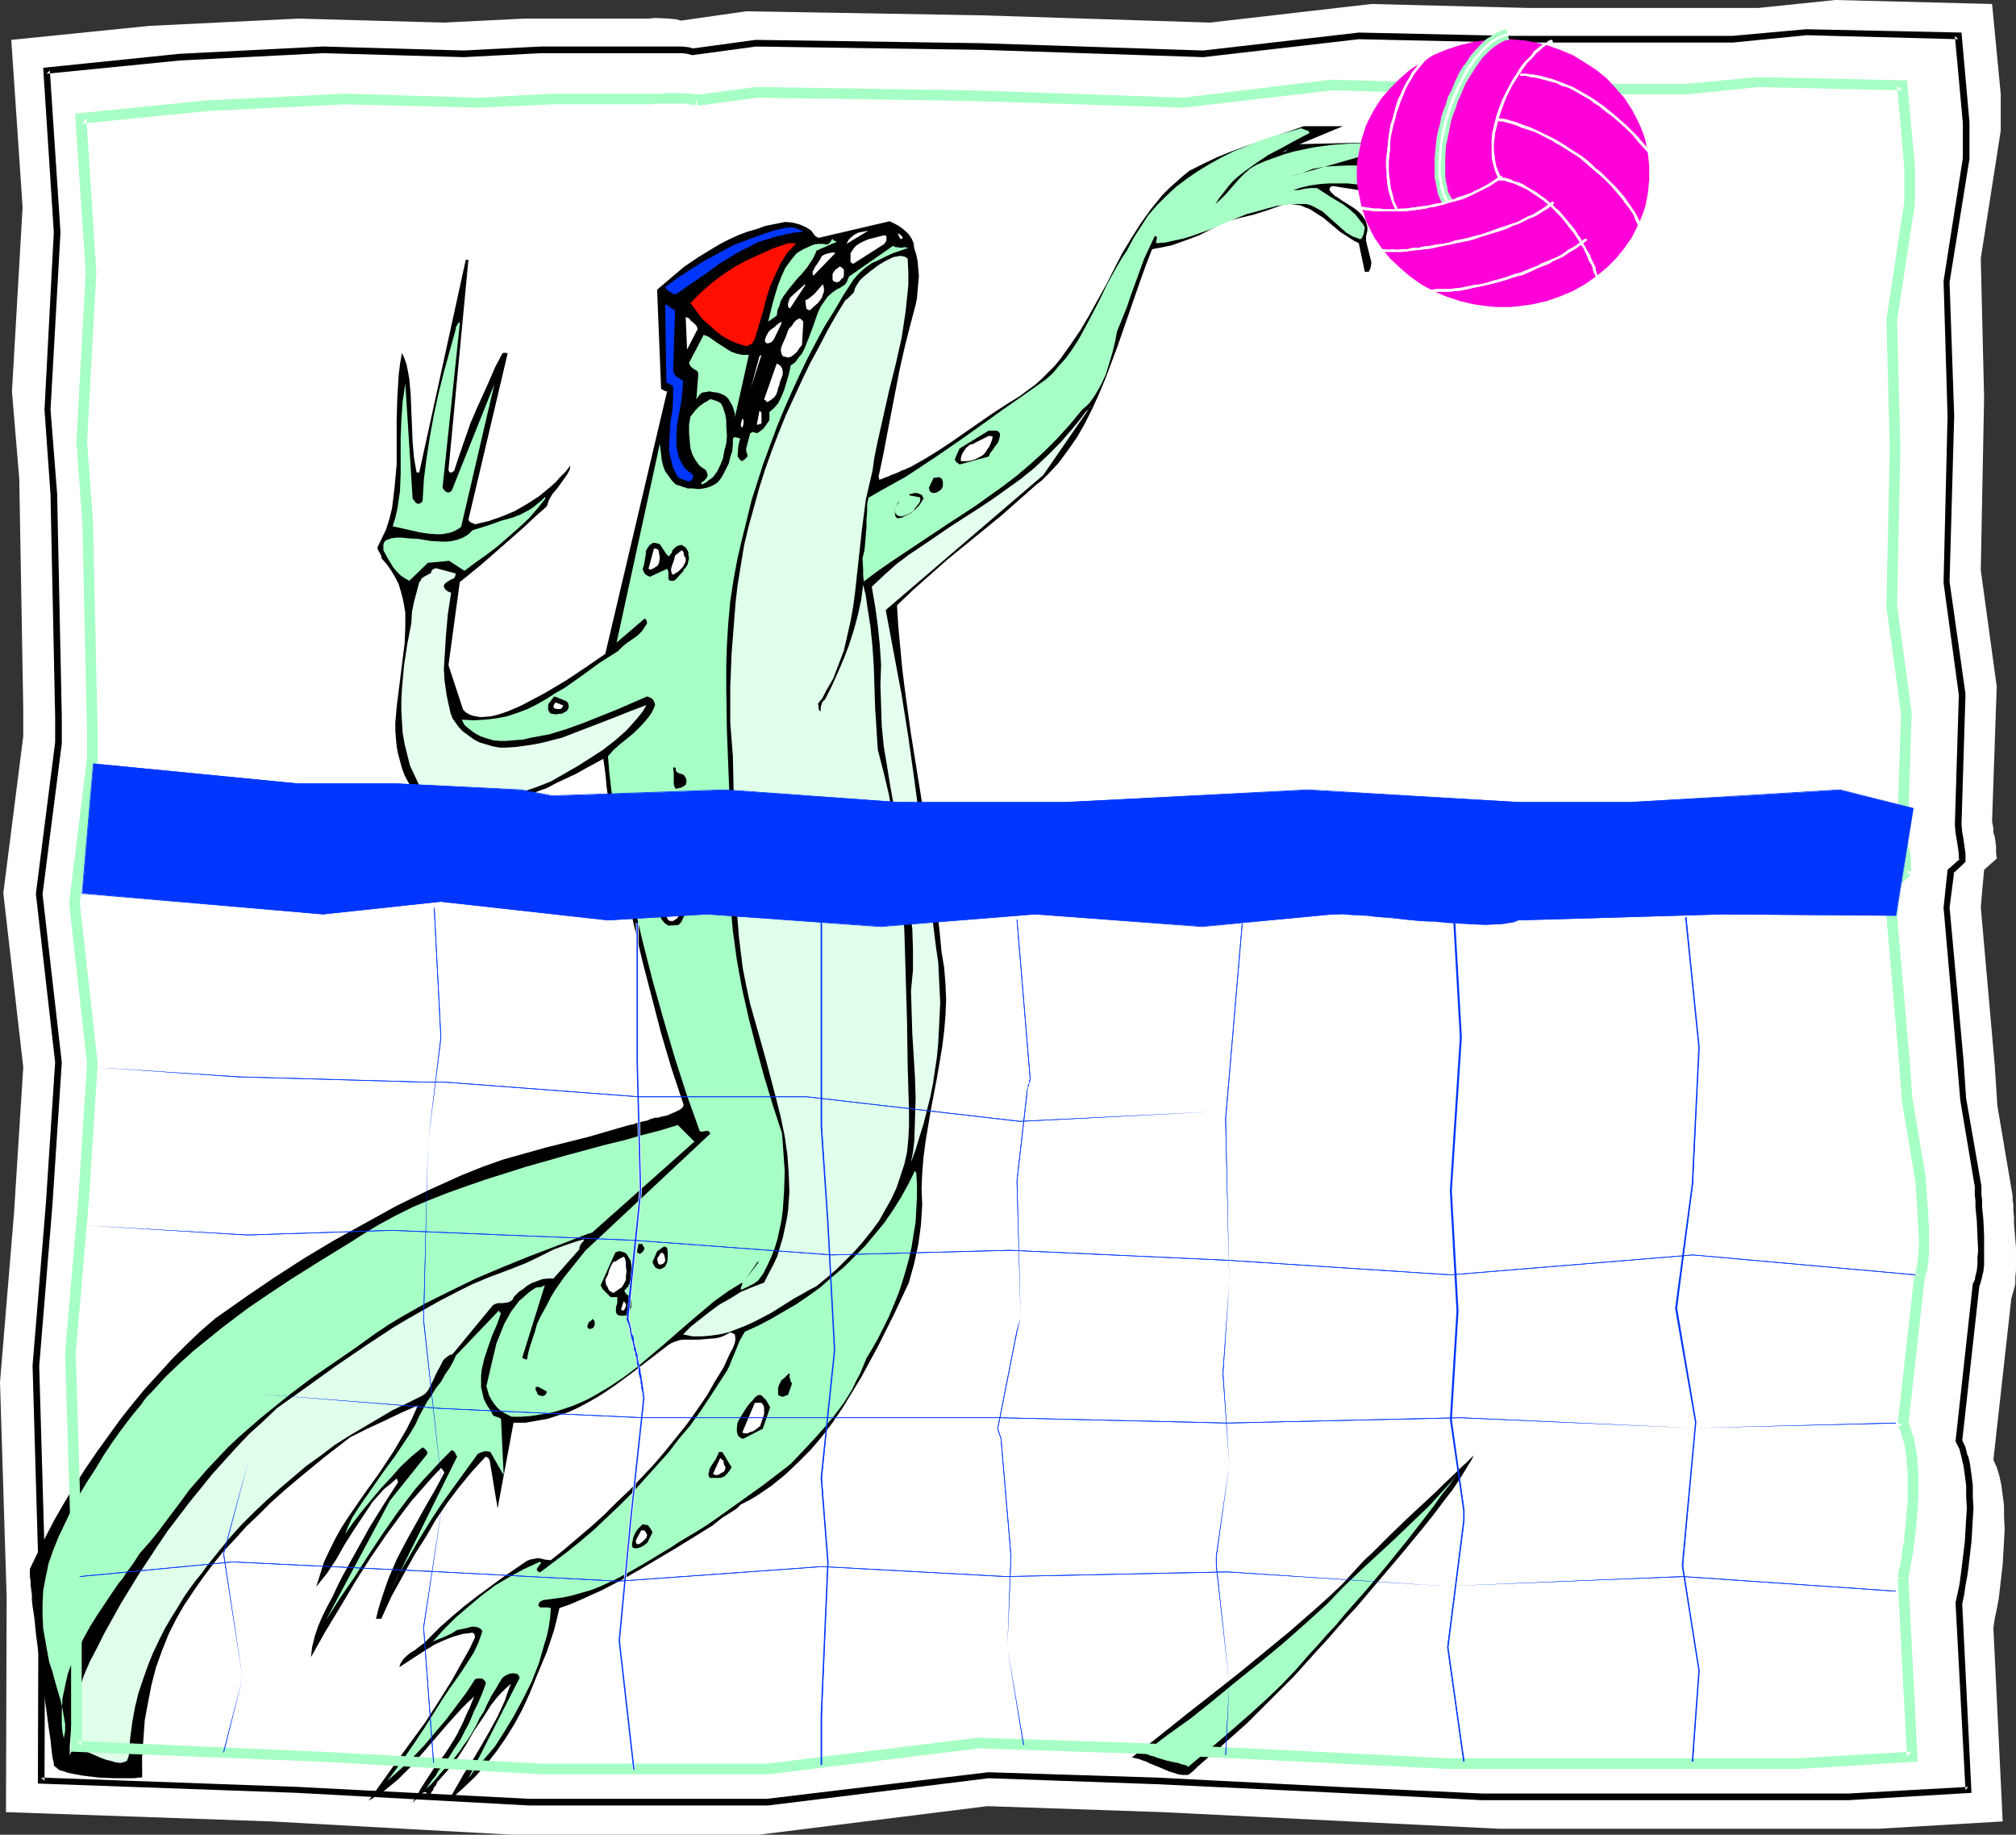 <?xml version="1.0" encoding="UTF-8" standalone="no"?>
<svg
   version="1.0"
   width="129.724mm"
   height="118.03mm"
   id="svg132"
   sodipodi:docname="Volleyball - Iguana.wmf"
   xmlns:inkscape="http://www.inkscape.org/namespaces/inkscape"
   xmlns:sodipodi="http://sodipodi.sourceforge.net/DTD/sodipodi-0.dtd"
   xmlns="http://www.w3.org/2000/svg"
   xmlns:svg="http://www.w3.org/2000/svg">
  <rect width="100%" height="100%" fill="#333333" stroke="none"/>
  <sodipodi:namedview
     id="namedview132"
     pagecolor="#ffffff"
     bordercolor="#000000"
     borderopacity="0.25"
     inkscape:showpageshadow="2"
     inkscape:pageopacity="0.0"
     inkscape:pagecheckerboard="0"
     inkscape:deskcolor="#d1d1d1"
     inkscape:document-units="mm" />
  <defs
     id="defs1">
    <pattern
       id="WMFhbasepattern"
       patternUnits="userSpaceOnUse"
       width="6"
       height="6"
       x="0"
       y="0" />
  </defs>
  <path
     style="fill:#ffffff;fill-opacity:1;fill-rule:evenodd;stroke:none"
     d="m 485.123,258.999 -3.394,-38.454 0.808,-9.048 3.07,-2.747 -0.162,-1.616 v -1.293 l -0.162,-1.293 -0.162,-1.131 -0.323,-0.969 v -0.969 l -0.323,-1.777 1.131,-32.799 -3.878,-28.275 0.808,-42.009 -0.808,-33.768 4.848,-31.022 V 22.782 L 484.476,0.969 446.339,0 427.593,1.939 H 371.841 L 333.542,0.969 294.273,5.493 238.36,3.716 181.477,2.747 l -15.837,2.262 -1.293,-0.323 -1.616,-0.162 -3.394,-0.162 -1.616,0.162 h -1.454 -1.293 -0.97 -26.502 L 107.949,5.493 72.558,4.524 36.198,6.301 2.747,9.694 5.494,50.41 2.909,95.166 l 1.778,21.327 0.97,55.904 v 6.624 L 0.808,217.152 5.656,259.484 3.394,295.191 0,336.069 l 1.616,52.188 -0.162,52.349 64.478,2.262 58.499,3.231 h 60.115 l 55.59,-6.948 42.501,1.454 45.571,2.262 36.36,1.777 h 41.046 51.227 l 30.219,-1.777 -2.262,-47.017 0.323,-2.262 0.485,-2.262 0.485,-2.585 0.323,-2.747 0.646,-5.655 0.323,-5.655 0.162,-2.908 -0.162,-2.908 v -2.747 l -0.323,-2.585 -0.323,-2.424 -0.485,-2.262 -0.646,-2.1 -0.808,-1.777 4.363,-39.262 0.323,-1.131 0.323,-1.131 0.323,-1.293 v -1.616 l 0.162,-1.616 v -1.939 -3.716 l -0.323,-3.716 -0.162,-1.939 v -1.616 l -0.162,-1.616 v -1.454 l -0.162,-1.131 v -0.969 l -3.717,-21.974 z"
     id="path1" />
  <path
     style="fill:#ffffff;fill-opacity:1;fill-rule:evenodd;stroke:none"
     d="m 476.719,257.707 -3.232,-37 0.97,-8.725 2.747,-2.747 v -1.454 l -0.162,-1.293 -0.162,-1.293 -0.162,-0.969 -0.162,-0.969 -0.162,-0.969 -0.162,-1.777 0.97,-31.668 -3.717,-27.306 0.97,-40.393 -0.97,-32.637 4.686,-29.891 V 29.729 L 476.235,8.725 439.39,7.755 421.291,9.533 h -53.974 l -36.845,-0.808 -37.814,4.362 -53.974,-1.777 -54.944,-0.808 -15.19,2.1 -1.293,-0.323 -1.454,-0.162 h -3.232 -1.616 -1.454 -1.293 -0.97 -25.533 l -18.907,0.969 -34.098,-0.969 -35.067,1.777 -32.32,3.231 2.586,39.423 -2.424,42.978 1.616,20.681 1.131,53.965 v 6.463 l -4.686,36.677 4.686,41.039 -2.262,34.415 -3.232,39.262 1.454,50.41 -0.162,50.572 62.216,2.1 56.56,3.07 h 57.853 l 53.813,-6.624 40.885,1.454 44.117,2.1 35.067,1.777 h 39.592 49.45 l 29.25,-1.777 -2.424,-45.402 0.485,-2.1 0.323,-2.262 0.485,-2.424 0.323,-2.585 0.646,-5.493 0.323,-5.493 0.162,-2.747 -0.162,-2.747 v -2.747 l -0.323,-2.424 -0.323,-2.424 -0.485,-2.1 -0.646,-1.939 -0.808,-1.777 4.202,-38.131 0.485,-0.808 0.162,-1.131 0.323,-1.454 0.162,-1.454 v -1.616 -1.777 -3.555 l -0.162,-3.716 -0.162,-1.777 -0.162,-1.616 v -1.454 l -0.162,-1.454 v -1.131 -0.969 l -3.555,-21.166 z"
     id="path2" />
  <path
     style="fill:#000000;fill-opacity:1;fill-rule:evenodd;stroke:none"
     d="m 477.527,257.707 -3.394,-37.161 v 0.162 l 1.131,-8.725 -0.323,0.485 3.07,-2.908 v -1.939 l -0.162,-1.293 v 0 l -0.162,-1.131 -0.162,-1.131 -0.162,-0.969 -0.162,-0.808 v 0 l -0.162,-1.939 v 0.162 l 0.97,-31.668 v -0.162 l -3.878,-27.306 v 0.162 l 1.131,-40.393 -1.131,-32.637 v 0.162 l 4.848,-30.052 V 29.729 L 477.043,7.917 439.39,7.109 h -0.162 l -17.938,1.616 v 0 H 367.316 L 330.472,7.917 v 0 l -37.814,4.362 v 0 L 238.683,10.502 183.739,9.694 v 0 l -15.352,2.1 h 0.323 l -1.293,-0.323 v 0 l -1.616,-0.162 v 0 h -3.232 -1.778 -1.454 -1.131 v 0 h -26.664 l -18.746,0.969 v 0 l -34.098,-0.969 h -0.162 l -34.906,1.777 -33.128,3.393 2.586,40.07 v -0.162 l -2.262,43.14 v 0.162 l 1.454,20.52 v 0 l 1.131,53.965 v 6.463 -0.162 l -4.686,36.838 4.686,41.039 v -0.162 l -2.262,34.576 -3.232,39.262 v 0 L 9.373,382.44 9.211,433.658 72.235,435.92 v 0 l 56.398,3.07 h 58.176 l 53.651,-6.624 v 0 l 40.885,1.454 v 0 l 44.117,2.1 34.906,1.777 h 89.203 l 29.896,-1.777 -2.262,-46.209 v 0.323 l 0.485,-2.262 v 0 l 0.323,-2.262 0.485,-2.585 0.323,-2.424 v -0.162 l 0.646,-5.493 0.323,-5.493 v 0 l 0.162,-2.747 -0.162,-2.747 v -0.162 -2.585 l -0.323,-2.585 v 0 l -0.323,-2.262 v -0.162 l -0.485,-2.1 -0.162,-0.162 -0.485,-1.939 v 0 l -0.808,-1.777 v 0.323 l 4.202,-37.969 v 0.162 l 0.323,-0.808 v -0.162 l 0.323,-1.131 v -0.162 l 0.323,-1.293 v 0 l 0.162,-1.454 v -0.162 -1.616 -1.777 -3.555 -0.162 l -0.162,-3.555 -0.162,-1.777 -0.162,-1.616 v -1.616 l -0.162,-1.293 v -1.131 0 -0.969 l -3.717,-21.327 v 0.162 l -0.646,-9.533 h -1.616 l 0.808,9.533 v 0.162 l 3.555,21.166 v -0.162 0.969 0 1.293 l 0.162,1.293 v 1.454 l 0.162,1.777 0.162,1.616 0.162,3.716 v 0 l 0.162,3.555 -0.162,1.777 v 1.616 0 l -0.162,1.454 v 0 l -0.323,1.293 v -0.162 l -0.162,1.293 v -0.162 l -0.485,0.969 -4.202,38.292 0.97,1.939 v 0 l 0.485,1.939 v 0 l 0.485,2.1 v 0 l 0.323,2.262 v 0 l 0.323,2.585 v 2.585 0 l 0.162,2.747 -0.162,2.747 v -0.162 l -0.323,5.655 -0.646,5.332 v 0 l -0.323,2.585 -0.323,2.424 -0.485,2.262 v 0 l -0.485,2.262 2.424,45.563 0.646,-0.808 -29.088,1.616 v 0 h -89.041 v 0 l -35.067,-1.616 -44.117,-2.262 v 0 l -40.885,-1.293 h -0.162 l -53.813,6.463 h 0.162 -57.853 v 0 l -56.56,-2.908 v 0 l -62.216,-2.262 0.808,0.808 0.162,-50.572 -1.454,-50.41 v 0.162 l 3.232,-39.423 2.262,-34.415 -4.686,-41.039 v 0.162 l 4.686,-36.677 v -0.162 -6.463 l -1.131,-53.965 v -0.162 L 12.282,99.528 v 0.162 l 2.424,-43.14 v -0.162 l -2.586,-39.262 -0.808,0.808 32.482,-3.231 34.906,-1.777 v 0 l 34.098,0.969 v 0 l 18.907,-0.969 v 0 h 26.502 v 0 h 1.293 1.454 v 0 h 1.616 3.232 v 0 l 1.454,0.162 h -0.162 l 1.293,0.323 15.514,-2.1 h -0.162 l 54.944,0.808 53.974,1.777 v 0 l 37.814,-4.362 v 0 l 36.845,0.808 h 53.974 0.162 L 439.39,8.563 v 0 l 36.845,0.969 -0.808,-0.808 1.939,21.166 v -0.162 8.886 -0.162 l -4.686,29.891 0.97,32.799 -0.97,40.393 v 0.162 l 3.717,27.306 v -0.162 l -0.97,31.668 v 0 l 0.162,1.939 v 0 l 0.162,0.969 0.162,0.969 0.162,0.969 0.162,1.131 v 0 l 0.162,1.293 v 1.454 l 0.323,-0.485 -3.07,2.747 -0.97,9.21 3.232,37 z"
     id="path3" />
  <path
     style="fill:#000000;fill-opacity:1;fill-rule:evenodd;stroke:none"
     d="m 275.204,427.357 6.626,-5.17 6.464,-5.17 12.766,-10.017 6.302,-5.17 6.302,-5.17 6.464,-5.655 3.232,-2.908 3.232,-3.07 1.616,-1.777 1.778,-1.939 1.778,-1.939 2.101,-1.939 4.202,-4.201 4.525,-4.362 4.363,-4.039 2.262,-2.1 1.939,-1.939 2.101,-1.939 1.778,-1.777 1.778,-1.616 1.616,-1.616 -0.646,1.293 -0.808,1.293 -1.778,2.908 -1.939,2.908 -2.262,2.908 -2.424,3.231 -2.586,3.231 -5.333,6.463 -5.494,6.463 -2.747,3.231 -2.586,3.07 -2.586,2.747 -1.293,1.454 -1.131,1.293 -2.262,2.585 -2.101,2.262 -5.656,6.301 -5.818,5.817 -5.656,5.655 -2.909,2.585 -2.909,2.585 -0.162,0.162 -0.162,0.162 -0.323,0.323 -0.485,0.323 -0.485,0.485 -0.97,0.808 -1.131,0.969 -2.424,2.1 -0.97,0.969 -0.97,0.808 -0.485,0.323 h -0.646 -0.808 l -0.97,-0.162 -0.97,-0.323 -1.131,-0.323 -2.262,-0.969 -2.424,-0.969 -0.97,-0.485 -0.97,-0.323 -0.808,-0.323 -0.808,-0.162 -0.646,-0.162 z"
     id="path4" />
  <path
     style="fill:#000000;fill-opacity:1;fill-rule:evenodd;stroke:none"
     d="m 34.582,432.042 -0.162,0.162 h -0.162 -0.162 -0.323 l -1.131,0.162 h -1.293 -3.394 l -3.878,-0.162 -4.04,-0.485 -1.778,-0.323 -1.616,-0.323 -1.454,-0.485 -0.646,-0.162 -0.485,-0.323 -0.323,-0.323 -0.485,-0.323 -0.162,-0.323 v -0.485 l -0.323,-1.293 -0.162,-1.293 -0.162,-1.454 -0.162,-1.616 -0.485,-3.231 -0.485,-3.716 -2.101,-15.188 -0.485,-3.716 -0.323,-3.393 -0.485,-3.231 -0.162,-1.454 v -1.293 l -0.162,-1.293 -0.162,-1.131 v -0.969 l -0.162,-0.969 v -0.646 -1.131 -0.162 l 1.939,-4.039 1.939,-3.878 2.101,-4.039 2.424,-4.201 2.424,-4.039 2.586,-4.039 2.747,-4.039 2.909,-4.039 2.909,-4.039 3.07,-3.878 3.07,-3.716 3.394,-3.716 3.232,-3.555 3.394,-3.393 3.394,-3.231 3.555,-3.07 7.11,-5.009 7.11,-4.847 7.272,-4.686 7.272,-4.362 7.595,-4.201 7.595,-4.201 7.918,-3.878 8.242,-3.716 4.848,-1.939 5.01,-1.777 5.171,-1.454 5.171,-1.454 5.171,-1.293 5.171,-1.293 5.01,-1.454 5.01,-1.454 0.97,-0.162 0.808,-0.323 1.293,-0.323 1.454,-0.323 0.646,-0.323 1.131,-0.323 h 0.646 l 1.131,-0.323 0.97,-0.162 1.131,-0.485 1.131,-0.485 0.97,-0.485 0.646,-0.485 0.162,-0.323 0.162,-0.323 -2.909,-8.725 -2.586,-8.725 -2.262,-8.725 -2.262,-8.725 -2.101,-8.886 -1.939,-8.725 -3.717,-17.611 -0.485,-3.716 -0.485,-3.555 -0.323,-3.393 -0.485,-3.393 -2.101,1.131 -2.101,1.131 -2.262,1.293 -2.424,1.131 -2.424,1.131 -2.424,1.293 -2.747,0.969 -2.586,0.969 -2.747,0.808 -2.747,0.808 -2.747,0.646 -2.747,0.485 -2.747,0.162 h -2.909 l -2.747,-0.162 -2.747,-0.323 -3.878,-2.585 -1.293,-1.454 -0.97,-1.616 -0.97,-1.777 -0.646,-1.777 -0.485,-1.777 -0.485,-1.777 -0.323,-1.777 -0.162,-1.777 -0.162,-1.939 v -1.939 l 0.323,-3.878 0.485,-3.878 0.485,-3.878 0.485,-3.878 0.485,-3.878 0.162,-3.878 v -1.777 -1.777 l -0.323,-1.939 -0.323,-1.616 -0.485,-1.777 -0.485,-1.616 -0.808,-1.616 -0.97,-1.616 -1.131,-1.616 -1.293,-1.454 v -0.485 l -0.162,-0.323 -0.323,-0.646 -0.323,-0.485 -0.162,-0.646 2.101,-4.362 0.808,-2.585 0.646,-2.585 0.323,-2.585 0.323,-2.747 0.485,-5.332 v -5.332 -5.493 l 0.162,-5.493 0.323,-5.332 0.323,-2.747 0.485,-2.747 0.646,1.454 0.485,1.454 0.323,1.616 0.323,1.777 0.323,3.555 0.162,3.878 0.162,3.878 0.162,4.039 0.323,3.716 0.323,1.939 0.323,1.777 h 0.646 l 11.312,-51.703 h 0.646 l -4.848,51.057 0.162,0.485 0.162,0.162 h 0.162 0.323 l 0.485,-0.323 0.162,-0.162 v -0.162 l 1.293,-3.878 1.293,-3.716 1.293,-3.716 1.454,-3.393 3.07,-6.786 1.454,-3.393 1.778,-3.393 0.323,-0.162 h 0.162 0.485 l 0.323,0.162 -9.534,40.393 0.162,0.323 0.323,0.323 0.485,0.162 0.323,0.162 0.323,0.162 3.394,-0.808 3.232,-1.131 3.07,-1.293 3.07,-1.777 2.747,-1.777 2.747,-2.262 1.293,-1.131 1.131,-1.293 1.293,-1.293 1.131,-1.454 v 0.485 l -0.162,0.646 -0.646,1.131 -0.808,1.131 -0.808,1.131 -0.97,1.293 -0.97,1.131 -0.808,1.454 -0.485,1.454 -2.747,2.424 -2.747,2.585 -2.747,2.424 -2.586,2.262 -5.171,4.524 -5.171,4.201 -2.747,20.196 3.555,10.825 0.646,0.646 0.808,0.485 0.808,0.323 0.808,0.162 0.97,0.162 h 0.808 l 1.939,-0.162 1.939,-0.485 1.939,-0.646 1.939,-0.808 1.778,-0.808 2.747,-1.454 2.747,-1.454 5.171,-3.07 4.848,-3.231 4.686,-3.231 15.029,-63.821 h -0.323 l -0.323,-0.162 -0.323,-0.162 -0.485,-0.323 -0.97,-24.074 3.232,-2.747 3.232,-2.747 3.555,-2.424 3.717,-2.262 1.939,-1.131 1.939,-0.969 2.101,-0.969 2.101,-0.808 2.262,-0.646 2.262,-0.808 2.424,-0.485 2.424,-0.485 1.778,0.162 1.778,0.485 1.454,0.646 1.293,0.808 0.646,0.969 0.485,0.485 0.646,0.323 17.291,-4.039 1.939,0.969 0.97,0.646 0.97,0.808 0.808,0.808 0.646,0.969 0.485,1.131 0.162,1.293 0.485,1.454 0.323,1.616 0.162,1.777 0.162,1.777 -0.162,1.777 -0.162,1.939 -0.162,1.777 -0.323,1.616 -1.454,5.493 -1.293,5.17 -1.131,5.009 -0.97,5.009 -1.939,10.017 -0.97,5.17 -1.131,5.332 -0.162,0.485 0.162,0.323 v 0.323 0.162 l 0.646,-0.162 0.646,-0.323 0.97,-0.323 0.646,-0.323 1.293,-0.485 0.808,-0.323 0.485,-0.323 0.646,-0.162 0.646,-0.323 0.808,-0.323 3.717,-2.1 3.394,-2.1 3.394,-2.262 3.232,-2.262 6.302,-4.362 3.232,-2.1 3.394,-2.1 1.939,-1.454 1.778,-1.293 1.616,-1.454 1.616,-1.616 1.454,-1.454 1.454,-1.777 2.424,-3.393 2.424,-3.555 2.101,-3.555 4.202,-7.594 3.878,-7.594 2.262,-3.716 2.262,-3.555 2.424,-3.393 1.454,-1.777 1.293,-1.616 1.616,-1.616 1.616,-1.454 1.616,-1.454 1.778,-1.454 3.232,-1.616 3.394,-1.616 3.555,-1.454 3.555,-1.293 7.11,-2.424 6.949,-2.424 h 9.534 l -10.504,4.362 33.936,-0.808 0.323,0.323 0.323,0.323 v 0.646 l -0.162,0.485 -1.131,-0.162 -1.293,-0.162 -1.131,-0.162 -1.293,0.162 -2.424,0.323 -2.424,0.485 -2.424,0.646 -2.424,0.808 -2.262,0.808 -2.262,0.646 18.584,5.17 0.162,0.162 0.323,0.646 0.323,0.485 0.323,0.808 0.646,1.616 0.162,0.808 v 0.485 l -27.795,-4.362 -0.485,0.162 -0.162,0.162 -0.162,0.323 v 0.323 l 0.323,0.485 0.808,0.808 0.485,0.323 0.323,0.162 1.131,0.808 1.293,0.808 1.293,0.808 1.131,0.808 0.97,0.969 0.808,1.131 0.323,0.646 0.162,0.646 0.162,0.646 v 0.808 l -0.162,0.646 -0.162,0.646 v 1.293 l 0.323,1.293 0.646,2.585 0.323,1.293 -0.162,1.131 -0.162,0.485 -0.323,0.646 h -0.162 -0.162 -0.323 -0.323 l -1.454,-6.948 -1.293,-0.646 -0.97,-0.646 -2.262,-1.454 -4.04,-3.393 -2.262,-1.454 -0.97,-0.646 -1.293,-0.485 -1.131,-0.485 -1.293,-0.162 -1.293,-0.162 -1.454,0.162 -1.939,0.646 -1.778,0.646 -3.555,1.131 -3.394,0.808 -3.394,0.808 -4.202,2.262 -2.262,1.131 -2.101,0.808 -2.262,0.808 -2.262,0.808 -2.262,0.485 -2.586,0.485 -1.454,3.716 -1.454,4.039 -2.747,7.917 -2.747,7.917 -2.909,7.755 -1.616,3.878 -1.616,3.555 -1.778,3.555 -1.939,3.393 -2.262,3.231 -2.262,3.07 -2.586,2.747 -1.454,1.454 -1.454,1.131 -4.202,3.716 -4.202,3.716 -8.726,7.109 -4.363,3.555 -4.202,3.716 -4.202,3.716 -3.878,3.716 0.323,5.17 0.485,5.17 0.485,5.17 0.646,5.17 1.454,10.502 3.394,21.166 1.616,10.664 1.293,10.664 0.646,5.332 0.485,5.17 0.646,3.878 0.323,4.039 0.162,3.716 -0.162,3.878 -0.323,3.878 -0.485,3.878 -1.293,7.594 -1.454,7.594 -1.293,7.755 -0.485,3.716 -0.323,3.878 -0.162,3.878 0.162,3.878 -0.162,2.585 -0.162,2.424 -0.323,2.424 -0.323,2.262 -0.97,4.524 -1.293,4.686 -3.555,7.594 -3.878,7.755 -2.101,3.878 -2.101,3.878 -2.262,3.716 -2.262,3.716 -2.424,3.555 -2.586,3.393 -2.747,3.231 -3.07,3.07 -3.07,2.908 -3.394,2.747 -3.555,2.424 -1.939,1.131 -1.939,0.969 -0.97,0.969 -0.97,0.646 -1.778,1.131 -0.808,0.485 -0.808,0.646 -0.808,0.646 -0.808,0.646 -8.888,5.493 -8.726,5.17 -4.525,2.585 -4.686,2.424 -5.01,2.262 -2.586,1.131 -2.747,0.969 -0.646,2.747 -0.646,2.585 -1.778,5.332 -2.101,5.009 -2.101,5.17 -1.778,3.878 -1.939,3.555 -2.101,3.393 -2.262,3.231 -2.424,3.07 -2.747,3.07 -3.07,2.908 -1.616,1.454 -1.778,1.454 1.939,-3.393 1.939,-3.393 2.101,-3.231 2.101,-3.555 1.939,-3.393 1.939,-3.555 1.778,-3.878 0.646,-1.939 0.808,-2.1 -1.293,1.131 -1.293,1.293 -1.131,1.293 -1.131,1.454 -1.939,3.07 -2.101,3.07 -1.939,3.393 -2.101,3.231 -2.424,3.07 -1.293,1.454 -1.293,1.454 -0.323,0.808 -0.485,0.485 -0.162,0.646 -0.323,0.323 -0.323,0.646 -0.323,0.485 h -0.162 v 0 l -0.162,-0.323 -0.323,-0.485 -0.162,-0.162 h -0.323 l -0.485,0.162 -0.485,0.485 -0.485,0.485 -0.323,0.323 -0.485,0.485 -0.646,0.646 0.646,-1.131 0.808,-1.293 0.485,-0.969 0.646,-0.969 1.131,-1.777 0.97,-1.454 0.808,-1.293 0.97,-1.131 1.454,-1.939 1.454,-2.262 0.808,-1.293 0.808,-1.454 0.808,-1.616 0.485,-0.969 0.485,-1.131 0.485,-1.131 0.646,-1.293 0.485,-1.293 0.646,-1.454 -1.616,1.454 -1.454,1.454 -3.07,3.393 -3.07,3.555 -3.07,3.555 -3.07,3.555 -1.616,1.616 -1.616,1.616 -1.778,1.454 -1.778,1.454 -1.778,1.131 -1.778,1.131 6.787,-9.533 6.949,-9.533 3.232,-5.009 3.232,-5.17 2.909,-5.17 1.454,-2.585 1.293,-2.747 -0.162,-0.808 -0.162,-0.162 -0.323,-0.162 -1.131,0.162 -1.293,0.162 -2.262,0.646 -2.424,0.969 -2.101,0.969 -2.101,1.293 -2.262,1.454 -4.202,2.747 0.162,-0.485 0.162,-0.485 0.646,-0.969 0.808,-0.808 0.97,-0.808 1.131,-0.646 0.97,-0.808 1.131,-0.808 0.97,-0.969 2.909,-2.908 2.909,-2.585 3.07,-2.585 2.909,-2.262 6.141,-4.524 6.141,-4.201 0.808,-0.323 0.808,-0.162 0.808,-0.162 h 0.646 l 1.293,0.323 1.454,0.162 3.232,-2.585 3.232,-2.747 3.232,-2.747 3.232,-2.908 3.07,-3.07 3.232,-3.07 2.909,-3.07 2.909,-3.07 2.747,-3.231 2.747,-3.393 2.586,-3.231 2.424,-3.393 2.424,-3.555 1.939,-3.393 2.101,-3.393 1.616,-3.555 0.646,-1.131 0.485,-1.293 0.162,-0.969 -0.162,-1.131 -0.323,-0.162 -0.323,-0.162 -0.485,-0.162 -0.808,0.485 -0.97,0.485 -0.97,0.323 -0.97,0.162 -1.939,0.162 -1.939,0.162 h -1.939 -1.939 l -0.97,0.162 -0.97,0.323 -0.808,0.323 -0.808,0.485 -4.202,3.231 -4.202,3.231 -4.363,3.231 -2.101,1.454 -2.262,1.454 -2.262,1.293 -2.424,1.293 -2.424,1.131 -2.586,0.808 -2.424,0.808 -2.747,0.485 -2.747,0.485 h -2.909 l -3.878,20.843 -1.939,-11.795 -0.162,-0.162 -0.162,-0.323 -0.646,-0.323 -3.394,3.716 -3.07,3.716 -2.909,3.878 -2.747,4.039 -2.424,4.201 -2.586,4.039 -4.848,8.725 -0.97,1.777 -0.808,1.777 -0.808,1.777 -0.808,1.777 h -1.293 l 0.646,-2.585 0.808,-2.585 0.808,-2.424 0.808,-2.262 1.939,-4.524 2.262,-4.362 4.686,-8.402 2.424,-4.201 2.262,-4.201 -0.323,-0.485 -0.485,-0.646 -2.424,2.585 -2.262,2.585 -2.424,2.747 -2.101,2.747 -4.04,5.493 -3.878,5.655 -3.717,5.817 -3.555,5.978 -3.717,6.14 -3.555,6.301 0.162,-1.293 0.162,-1.293 0.646,-2.585 0.808,-2.424 1.131,-2.585 1.131,-2.262 1.293,-2.424 1.131,-2.424 1.131,-2.262 3.394,-6.14 3.232,-5.817 3.394,-5.493 3.555,-5.493 v -0.323 l -0.323,-0.646 -1.454,1.293 -1.616,1.293 -2.747,3.07 -2.262,3.393 -2.262,3.393 -1.131,1.777 -1.131,1.777 -2.101,3.716 -2.262,3.393 -1.293,1.616 -1.293,1.616 0.97,-3.07 0.97,-3.07 1.293,-2.747 1.454,-2.908 1.454,-2.585 1.778,-2.747 3.555,-5.17 3.717,-5.17 3.555,-5.332 1.616,-2.747 1.616,-2.747 1.454,-2.908 1.293,-2.908 -4.04,1.777 -4.04,1.939 -4.202,1.939 -4.202,2.1 -6.464,5.009 -6.464,5.332 -3.232,2.747 -3.07,2.747 -2.909,2.908 -3.07,2.908 -2.747,3.07 -2.909,3.07 -2.586,3.231 -2.424,3.231 -2.262,3.231 -2.262,3.393 -1.939,3.393 -1.778,3.555 -1.616,4.039 -1.454,4.039 -1.131,4.362 -0.808,4.201 -0.808,4.362 -0.323,4.524 -0.323,4.524 z"
     id="path5" />
  <path
     style="fill:#dfffea;fill-opacity:1;fill-rule:evenodd;stroke:none"
     d="m 16.968,426.872 0.162,-0.485 0.162,-0.323 0.162,-0.323 0.323,-0.162 0.323,-0.162 h 0.485 l 0.97,0.162 1.131,0.162 1.131,0.485 2.586,1.131 1.293,0.485 1.293,0.323 1.131,0.323 1.131,0.162 0.808,-0.162 0.323,-0.162 0.485,-0.162 0.162,-0.485 0.162,-0.323 0.162,-0.646 v -0.646 l 0.323,-3.555 0.485,-3.716 0.646,-3.555 0.808,-3.393 1.131,-3.393 1.131,-3.231 1.293,-3.231 1.454,-3.07 1.454,-2.908 1.616,-2.747 1.616,-2.585 1.454,-2.424 1.454,-2.1 1.454,-1.939 1.454,-1.777 1.131,-1.616 2.747,-3.393 2.747,-3.393 2.909,-3.231 3.07,-3.07 3.07,-2.908 3.232,-2.908 3.232,-2.747 3.232,-2.747 3.394,-2.424 3.394,-2.585 3.555,-2.262 3.555,-2.1 3.555,-2.1 3.555,-2.1 3.717,-1.777 3.555,-1.777 0.485,-0.323 0.485,-0.485 0.485,-0.646 0.323,-0.646 0.808,-1.616 0.808,-1.777 0.808,-1.454 0.808,-1.616 0.485,-0.485 0.646,-0.485 0.485,-0.323 0.646,-0.162 9.858,-11.956 0.646,-0.323 0.646,-0.162 h 1.131 l 1.131,-0.162 0.485,-0.162 0.485,-0.323 v 0 l 0.323,-0.323 0.162,-0.485 0.485,-0.485 0.808,-0.808 0.97,-0.646 0.97,-0.808 1.131,-0.646 1.293,-0.485 1.293,-0.485 1.293,-0.162 h 1.454 l 6.302,-7.109 v -0.485 l 0.162,-0.323 0.323,-0.646 0.485,-0.485 0.162,-0.485 -1.778,0.485 -1.939,0.646 -1.778,0.646 -1.778,0.646 -3.555,1.777 -3.394,1.616 -4.525,1.777 -4.363,1.616 -4.202,1.777 -3.878,1.939 -4.04,2.1 -3.717,2.1 -3.717,2.1 -3.555,2.1 -7.11,4.686 -7.11,4.847 -6.949,5.009 -7.272,5.17 -3.394,3.231 -3.394,3.07 -3.07,3.231 -3.07,3.393 -2.909,3.231 -2.747,3.393 -2.747,3.393 -2.586,3.393 -2.586,3.393 -2.424,3.555 -4.686,7.109 -4.363,7.109 -4.04,7.271 -1.778,3.555 -1.778,3.393 -1.454,3.393 -1.131,3.555 -0.97,3.555 -0.646,3.878 -0.323,1.939 -0.162,2.1 -0.162,2.1 z"
     id="path6" />
  <path
     style="fill:#a6ffc4;fill-opacity:1;fill-rule:evenodd;stroke:none"
     d="m 210.08,141.375 3.232,-2.424 3.232,-2.262 6.787,-4.524 6.787,-4.524 6.949,-4.524 3.394,-2.424 3.394,-2.424 3.394,-2.585 3.232,-2.747 3.394,-3.07 3.232,-3.231 3.07,-3.393 3.07,-3.716 0.97,-0.808 0.808,-0.808 0.808,-1.131 0.646,-0.969 1.293,-2.262 1.131,-2.424 0.808,-2.585 0.808,-2.747 0.323,-1.293 0.323,-1.293 0.485,-2.585 2.424,-5.978 0.97,-2.908 1.131,-3.07 2.101,-5.817 1.293,-2.747 1.293,-2.747 0.323,0.162 h 0.162 v 0.485 l -0.162,0.646 v 0.485 l 2.262,-0.162 2.101,-0.485 2.262,-0.485 2.101,-0.646 4.525,-1.616 4.363,-1.939 4.525,-1.777 2.424,-0.646 2.262,-0.646 2.424,-0.646 2.424,-0.323 2.424,-0.162 h 2.424 l 1.131,0.323 0.97,0.485 1.778,0.969 1.454,1.293 1.454,1.293 1.454,1.293 1.454,1.293 1.616,0.969 0.97,0.323 0.808,0.323 0.323,-0.162 0.162,-0.323 0.323,-0.646 0.162,-0.808 0.162,-0.969 -0.485,-0.808 -0.646,-0.808 -1.131,-1.454 -1.454,-1.293 -1.454,-1.131 -1.616,-0.969 -1.616,-0.969 -3.232,-2.1 h -0.97 -0.646 l -1.454,0.162 -1.293,0.323 h -0.646 -0.808 l 2.101,-0.646 2.101,-0.485 2.262,-0.323 2.262,-0.162 h 2.262 2.262 l 4.525,0.485 4.686,0.646 4.686,0.808 4.525,0.808 2.262,0.323 2.101,0.323 -0.323,-0.323 -0.323,-0.485 -0.162,-0.808 -0.162,-0.646 -1.454,-0.808 -1.616,-0.969 -1.616,-0.808 -1.778,-0.646 -1.778,-0.485 -1.778,-0.485 -1.939,-0.485 -1.939,-0.323 -3.878,-0.485 h -4.04 l -3.717,0.162 -1.939,0.162 -1.778,0.323 -0.97,0.162 -0.808,0.323 -0.808,0.323 -0.808,0.323 -1.454,0.485 -0.646,0.162 -0.646,0.162 27.795,-7.917 -4.363,-0.162 h -4.525 l -4.525,0.162 -4.686,0.323 -4.686,0.646 -2.262,0.485 -2.262,0.485 -2.262,0.646 -2.262,0.808 -2.262,0.808 -2.262,0.969 -1.616,0.969 -1.454,1.293 -1.131,1.131 -1.131,1.293 -2.262,2.585 -1.131,1.131 -1.293,1.131 0.97,-1.454 1.131,-1.454 1.131,-1.454 1.131,-1.293 1.293,-1.131 1.454,-1.131 2.909,-2.1 2.909,-1.939 3.394,-1.777 3.232,-1.777 3.394,-1.777 -0.323,-0.485 -0.485,-0.162 -1.293,-0.485 -3.394,0.969 -3.394,0.969 -3.394,1.131 -3.07,1.293 -3.232,1.293 -2.909,1.454 -2.909,1.616 -2.909,1.777 -2.586,1.777 -2.586,1.939 -2.424,2.262 -2.262,2.262 -2.101,2.424 -1.778,2.747 -1.778,2.747 -1.616,3.07 -1.293,1.939 -1.131,1.939 -2.262,4.039 -2.101,4.362 -2.101,4.039 -2.262,4.201 -1.131,1.939 -1.293,1.939 -1.293,1.777 -1.616,1.777 -1.454,1.777 -1.778,1.616 -2.747,1.939 -2.747,1.939 -5.333,3.716 -5.171,3.716 -5.01,3.555 -5.171,3.555 -5.333,3.555 -2.747,1.777 -2.909,1.616 -2.909,1.616 -3.07,1.777 -0.323,1.616 v 1.777 l -0.162,1.939 v 1.777 l -0.323,3.878 -0.162,1.777 -0.485,1.939 0.162,2.747 v 1.454 z"
     id="path7" />
  <path
     style="fill:#dfffea;fill-opacity:1;fill-rule:evenodd;stroke:none"
     d="m 209.918,142.183 -0.485,3.716 -0.808,3.716 -0.97,3.555 -1.131,3.555 -1.293,3.393 -1.454,3.393 -1.454,3.231 -1.616,3.231 -0.323,0.323 -0.323,0.323 -0.323,0.808 -0.162,0.808 v 0.808 l -0.162,-0.162 -0.162,-0.162 -0.162,-0.323 v -0.646 l -0.162,-0.646 1.131,-1.454 0.808,-1.616 1.778,-3.07 1.293,-3.393 1.293,-3.393 0.808,-3.555 0.808,-3.555 0.646,-3.555 0.485,-3.716 0.808,-7.432 0.808,-7.432 0.485,-3.716 0.485,-3.716 0.808,-3.555 0.808,-3.393 0.485,-3.393 0.646,-3.231 1.454,-6.463 1.454,-6.463 1.616,-6.463 1.454,-6.463 0.485,-3.231 0.485,-3.231 0.323,-3.07 0.323,-3.231 v -3.231 l -0.162,-3.231 -0.808,-0.485 -0.97,-0.162 -0.97,0.162 -0.808,0.162 -1.939,0.969 -0.808,0.485 -0.808,0.485 -1.939,1.454 -1.778,1.454 -0.808,0.808 -0.646,0.969 -0.485,0.808 -0.323,1.131 -0.485,0.485 -0.485,0.485 -0.485,0.485 -0.646,0.485 -2.262,3.716 -2.101,3.716 -2.101,4.039 -2.101,3.878 -1.939,4.039 -1.939,4.201 -1.939,4.201 -1.778,4.362 -1.616,4.201 -1.616,4.524 -1.454,4.524 -1.293,4.686 -1.293,4.686 -1.131,4.686 -0.808,4.847 -0.808,5.009 -0.485,4.201 -0.323,4.201 -0.646,8.24 -0.323,8.24 v 4.201 4.201 l 0.323,4.201 0.323,4.039 0.162,8.079 0.323,7.917 v 4.039 3.878 l 0.162,7.917 0.485,7.917 0.323,4.039 0.485,4.039 0.485,3.878 0.808,4.039 0.97,4.524 1.293,4.524 2.586,9.21 2.424,9.21 1.131,4.524 0.97,4.686 0.646,4.524 0.323,4.524 0.162,4.524 -0.162,2.262 -0.162,2.262 -0.323,2.1 -0.485,2.262 -0.485,2.262 -0.646,2.1 -0.646,2.262 -0.97,2.1 -1.131,2.1 -1.131,2.262 -2.909,1.131 -2.747,1.131 -2.586,1.616 -2.586,1.454 -2.424,1.777 -2.262,1.777 -2.262,1.777 -1.939,1.939 2.262,0.485 h 2.262 l 2.101,-0.162 2.262,-0.323 2.101,-0.485 2.101,-0.808 2.101,-0.808 2.101,-0.969 4.04,-2.1 3.878,-2.424 1.778,-1.131 1.778,-0.969 1.939,-1.131 1.616,-0.808 2.586,-2.1 2.424,-2.1 2.262,-2.262 2.262,-2.262 2.101,-2.424 1.939,-2.424 1.778,-2.424 1.454,-2.585 1.454,-2.585 1.293,-2.747 0.97,-2.908 0.97,-2.908 0.646,-2.908 0.323,-3.231 0.162,-3.231 v -3.393 l -0.323,-11.148 -0.162,-10.987 -0.323,-10.987 -0.323,-10.825 -0.323,-5.493 -0.323,-5.493 -0.646,-5.332 -0.646,-5.493 -0.808,-5.493 -0.97,-5.655 -1.293,-5.493 -1.454,-5.655 -0.323,-5.17 -0.162,-2.585 -0.162,-2.424 -0.162,-5.009 -0.162,-5.009 -0.323,-4.847 -0.485,-4.847 -0.808,-5.17 -0.323,-2.424 z"
     id="path8" />
  <path
     style="fill:#a6ffc4;fill-opacity:1;fill-rule:evenodd;stroke:none"
     d="m 15.514,422.671 -0.323,-1.616 -0.162,-1.616 v -1.616 -1.616 l 0.162,-3.231 0.646,-3.07 0.646,-2.908 1.131,-3.07 1.293,-2.747 1.454,-2.908 1.616,-2.908 1.616,-2.585 3.555,-5.332 1.778,-2.585 0.97,-1.131 0.808,-1.293 1.778,-2.424 1.454,-2.262 2.424,-2.747 2.101,-2.585 1.939,-2.585 1.939,-2.585 1.939,-2.585 1.778,-2.424 2.101,-2.424 2.101,-2.424 2.586,-2.747 2.586,-2.747 2.586,-2.424 2.586,-2.262 2.586,-2.262 2.586,-2.1 5.01,-4.039 5.171,-3.878 5.171,-3.555 2.586,-1.777 2.586,-1.777 5.171,-3.716 2.909,-1.939 2.909,-1.777 5.979,-3.393 6.141,-3.07 6.302,-3.07 6.464,-2.747 6.787,-2.747 6.787,-2.585 7.11,-2.747 0.485,-0.162 h 0.323 l 0.162,-0.162 h 0.162 l 24.886,-22.135 -4.04,-4.039 -4.202,1.293 -4.363,1.131 -4.525,1.293 -4.686,1.131 -9.534,2.585 -9.696,2.747 -9.696,3.07 -4.686,1.616 -4.525,1.616 -4.525,1.777 -4.202,1.777 -4.202,2.1 -3.878,2.1 -3.717,2.262 -3.555,2.262 -7.11,4.362 -6.949,4.362 -6.787,4.524 -3.555,2.424 -3.232,2.424 -3.394,2.585 -3.394,2.747 -3.394,2.747 -3.394,3.07 -3.394,3.231 -3.232,3.555 -0.646,0.646 -0.646,0.646 -0.646,0.808 -0.646,0.969 -0.808,0.969 -0.808,0.969 -1.778,2.262 -1.939,2.585 -1.939,2.747 -1.939,2.908 -1.939,3.231 -2.101,3.231 -1.939,3.231 -1.778,3.393 -1.616,3.393 -1.616,3.393 -1.293,3.231 -1.131,3.231 -0.323,1.616 -0.323,1.454 -0.323,1.777 -0.323,1.616 -0.162,3.231 v 3.07 l 0.162,3.07 0.485,2.747 0.485,2.747 0.485,2.585 0.808,2.424 0.646,2.424 0.646,2.262 0.646,2.1 0.485,2.1 0.323,1.939 0.323,1.777 v 1.777 z"
     id="path9" />
  <path
     style="fill:#a6ffc4;fill-opacity:1;fill-rule:evenodd;stroke:none"
     d="m 288.94,429.619 3.878,-3.231 3.878,-3.231 7.595,-6.624 3.717,-3.393 3.717,-3.555 3.394,-3.555 3.232,-3.716 2.101,-2.262 2.101,-2.424 2.424,-2.585 2.262,-2.747 2.424,-2.747 2.586,-2.908 5.01,-5.978 4.848,-5.978 2.262,-2.908 2.262,-2.908 2.101,-2.747 1.939,-2.747 1.939,-2.424 1.616,-2.424 -1.454,1.939 -1.616,1.777 -1.778,1.939 -1.778,1.939 -4.04,3.878 -4.202,4.039 -8.565,7.917 -4.202,4.039 -3.878,4.039 -5.171,4.686 -5.494,4.847 -5.656,4.686 -5.656,4.524 -5.494,4.524 -5.656,4.524 -5.656,4.039 -5.333,4.039 -0.162,0.162 0.162,0.323 0.485,0.162 0.646,0.323 0.808,0.162 0.808,0.323 2.101,0.646 2.101,0.485 0.97,0.162 0.808,0.323 0.808,0.162 0.485,0.162 z"
     id="path10" />
  <path
     style="fill:#ffffff;fill-opacity:1;fill-rule:evenodd;stroke:none"
     d="m 313.665,36.354 -0.808,0.162 -0.323,0.323 -0.485,0.162 0.646,-0.485 z"
     id="path11" />
  <path
     style="fill:#0036ff;fill-opacity:1;fill-rule:evenodd;stroke:none"
     d="m 191.011,55.419 1.131,-0.162 1.131,0.162 0.97,0.323 1.131,0.646 -2.262,0.162 -2.262,0.485 -2.101,0.485 -2.101,0.646 -2.101,0.646 -1.939,0.969 -1.939,0.969 -1.778,0.969 -3.717,2.262 -3.555,2.585 -3.555,2.424 -3.717,2.585 -0.646,-0.162 -0.646,-0.323 -0.646,-0.485 -0.646,-0.808 3.07,-2.262 3.232,-2.1 3.394,-2.1 3.555,-1.939 3.717,-1.939 3.878,-1.454 4.04,-1.454 2.101,-0.646 z"
     id="path12" />
  <path
     style="fill:#ffffff;fill-opacity:1;fill-rule:evenodd;stroke:none"
     d="m 211.211,56.065 -5.333,3.231 0.485,-0.969 0.646,-0.646 0.808,-0.646 0.97,-0.485 z"
     id="path13" />
  <path
     style="fill:#ffffff;fill-opacity:1;fill-rule:evenodd;stroke:none"
     d="m 218.968,57.035 v 0.162 h 0.162 l 0.485,0.646 -0.323,0.162 -0.162,0.162 -0.162,-0.162 -0.162,-0.162 -0.485,-1.131 z"
     id="path14" />
  <path
     style="fill:#ffffff;fill-opacity:1;fill-rule:evenodd;stroke:none"
     d="m 215.089,57.196 0.485,0.162 v 0.485 0.646 l -0.162,0.323 -0.323,0.485 -7.595,4.847 -0.323,-0.162 -0.323,-0.323 v -0.646 -0.323 -0.323 -0.808 l 0.646,-0.969 0.646,-0.808 0.97,-0.646 0.97,-0.485 1.131,-0.485 1.293,-0.323 1.293,-0.323 z"
     id="path15" />
  <path
     style="fill:#a6ffc4;fill-opacity:1;fill-rule:evenodd;stroke:none"
     d="m 202.646,58.489 h 0.323 l 0.485,0.323 -4.848,2.1 -0.485,1.131 -0.485,0.969 -1.293,1.939 -1.454,1.777 -0.808,0.808 -0.808,0.969 -1.454,1.777 -1.293,1.777 -0.646,1.131 -0.323,1.131 -0.485,1.131 -0.162,1.293 -2.101,1.454 1.131,-4.524 0.646,-2.262 0.646,-2.1 0.808,-2.1 0.97,-2.1 1.293,-1.777 0.646,-0.808 0.808,-0.969 0.808,-0.485 0.808,-0.485 1.778,-0.808 0.808,-0.323 0.97,-0.162 h 1.131 l 1.131,0.162 0.323,-0.162 0.323,-0.323 0.162,-0.162 0.162,-0.323 0.323,-0.485 z"
     id="path16" />
  <path
     style="fill:#ff0f00;fill-opacity:1;fill-rule:evenodd;stroke:none"
     d="m 191.657,59.135 h 1.939 l -0.97,1.131 -1.131,1.131 -0.808,1.293 -0.808,1.293 -1.293,2.747 -1.293,2.908 -0.97,3.07 -0.808,3.231 -0.97,3.231 -0.97,3.231 -0.646,1.131 -0.646,0.323 -0.808,0.323 -2.101,-0.646 -1.939,-0.808 -1.939,-1.131 -1.616,-1.293 -1.616,-1.454 -1.616,-1.454 -1.293,-1.777 -1.454,-1.939 2.586,-2.585 2.586,-2.262 2.747,-2.1 2.747,-1.777 2.909,-1.616 3.232,-1.454 3.232,-1.454 z"
     id="path17" />
  <path
     style="fill:#a6ffc4;fill-opacity:1;fill-rule:evenodd;stroke:none"
     d="m 142.369,304.078 30.381,-28.437 -0.162,-0.323 -0.323,-0.323 h -0.646 l -0.808,0.162 h -0.323 l -0.323,-0.162 -3.232,-9.048 -2.909,-9.048 -2.747,-9.371 -2.586,-9.21 -2.424,-9.533 -2.262,-9.533 -2.101,-9.533 -1.939,-9.371 -0.808,-4.201 -0.485,-4.201 -0.485,-4.039 -0.323,-4.039 1.293,-1.454 1.616,-1.454 1.616,-1.293 1.778,-1.454 1.616,-1.616 1.454,-1.616 0.646,-0.808 0.646,-0.969 0.485,-0.969 0.323,-0.969 -0.323,-0.808 -0.323,-0.485 -0.485,-0.323 -0.808,-0.323 -3.717,1.616 -3.717,1.616 -4.04,1.616 -4.04,1.616 -4.04,1.454 -4.202,1.293 -4.363,0.808 -2.101,0.485 -2.262,0.162 -1.778,0.162 h -1.616 l -1.616,-0.162 -1.616,-0.485 -1.454,-0.485 -1.454,-0.808 -1.293,-0.969 -1.131,-0.969 -0.485,-0.969 -0.162,-0.323 v 0 l 2.909,0.162 2.747,-0.162 2.747,-0.323 2.586,-0.485 2.424,-0.808 2.586,-0.969 2.262,-1.131 2.262,-1.293 2.262,-1.454 2.262,-1.293 4.363,-3.07 4.202,-3.07 4.363,-2.747 1.131,-1.131 0.97,-0.808 2.101,-1.454 0.808,-0.646 0.808,-0.808 0.646,-0.969 0.646,-0.969 -0.162,-0.646 -0.162,-0.323 -0.323,-0.162 -6.787,5.817 10.504,-48.31 0.323,2.585 0.162,1.454 0.323,1.293 0.485,1.293 0.808,1.131 0.808,1.131 0.97,0.969 1.454,0.485 1.454,0.485 h 1.293 l 1.293,0.162 1.293,-0.162 1.293,-0.323 1.131,-0.485 0.97,-0.646 0.808,-0.969 0.646,-1.131 0.646,-1.293 0.646,-1.293 0.323,-1.454 0.485,-1.454 0.162,-1.616 v -1.454 l 0.162,-0.162 0.162,-0.162 h 0.323 l 0.646,0.162 0.485,0.162 -0.323,1.131 -0.162,0.969 -0.162,2.262 0.323,0.323 v 0.162 l 0.162,0.162 0.323,0.323 0.323,0.162 0.162,-0.162 0.323,-0.162 0.162,-0.162 0.646,-0.646 v -0.323 l -0.162,-0.485 -0.162,-0.646 v -0.485 l 0.97,-3.716 0.323,-0.162 0.323,-0.162 0.485,0.162 0.485,0.162 0.808,-0.485 0.808,-0.646 0.808,-1.131 0.646,-0.969 v -1.939 l 1.131,-0.969 0.97,-1.131 0.646,-1.293 0.646,-1.454 0.485,-1.454 0.485,-1.616 0.485,-1.777 0.323,-1.616 1.131,-0.808 0.808,-1.131 0.808,-0.969 0.646,-1.293 0.97,-2.424 0.97,-2.585 0.97,-2.747 0.485,-1.293 0.646,-1.293 0.808,-1.131 0.808,-1.131 1.131,-0.969 1.131,-0.808 0.485,-0.162 0.485,-0.323 0.485,-0.323 0.485,-0.323 0.485,-0.808 0.162,-0.485 0.323,-0.646 10.666,-7.432 0.323,0.162 0.323,0.162 h 0.485 l 0.808,0.162 0.808,-0.162 0.97,0.162 -3.717,1.293 -1.778,0.808 -1.616,0.808 -1.778,0.808 -1.616,1.131 -1.454,1.293 -1.293,1.454 -2.424,3.716 -2.262,3.878 -2.424,3.878 -2.101,3.878 -2.101,4.039 -1.939,4.039 -1.939,4.201 -1.778,4.039 -1.778,4.362 -1.616,4.362 -1.616,4.362 -1.454,4.524 -1.454,4.524 -1.131,4.686 -1.131,4.524 -1.131,4.847 -0.97,5.17 -0.808,5.332 -0.485,5.332 -0.323,5.332 -0.162,5.17 v 5.17 l 0.162,10.502 0.808,20.681 0.323,10.502 -0.162,5.17 -0.162,5.332 0.323,3.393 0.323,3.555 0.97,7.109 1.293,7.109 1.616,7.109 1.778,6.948 1.939,7.109 2.101,6.948 2.262,6.948 0.323,4.524 0.323,4.686 -0.162,4.847 -0.162,2.424 -0.162,2.262 -0.323,2.424 -0.485,2.262 -0.485,2.262 -0.646,2.1 -0.808,2.1 -0.97,2.1 -0.97,1.939 -1.293,1.777 -1.131,0.808 -0.97,0.485 -0.97,0.485 -1.131,0.485 v -0.485 l 0.323,-0.808 v -0.162 -0.323 l -3.394,2.1 -3.394,2.424 -3.07,2.585 -3.232,2.747 -6.302,5.493 -3.07,2.585 -3.232,2.747 -3.232,2.424 -3.394,2.262 -3.555,2.1 -1.778,0.969 -1.778,0.808 -1.939,0.808 -1.939,0.646 -1.939,0.646 -2.101,0.485 -2.101,0.323 -2.101,0.323 -2.262,0.162 h -2.262 l -1.293,-0.646 -1.131,-0.646 -0.97,-0.808 -0.808,-0.969 -0.646,-0.969 -0.646,-1.131 -0.323,-1.131 -0.323,-1.131 1.616,-6.948 0.808,-3.393 1.293,-3.231 0.646,-1.616 0.808,-1.454 0.808,-1.454 0.97,-1.293 0.97,-1.293 1.293,-1.131 1.293,-1.131 1.454,-0.969 0.646,-0.162 h 0.646 l 0.97,-0.485 -5.494,17.611 0.162,0.162 0.323,0.162 0.646,0.162 0.323,-1.616 0.485,-1.777 1.131,-3.393 0.485,-1.777 0.808,-1.777 0.808,-1.454 0.808,-1.454 0.97,-1.939 0.97,-1.616 1.131,-1.616 1.131,-1.616 2.586,-3.231 z"
     id="path18" />
  <path
     style="fill:#a6ffc4;fill-opacity:1;fill-rule:evenodd;stroke:none"
     d="m 110.857,329.606 10.504,-10.987 0.162,0.485 0.323,0.162 -0.97,2.747 -1.131,2.585 -0.97,2.747 -0.97,2.908 -0.646,2.747 -0.162,1.454 v 1.454 1.454 l 0.323,1.293 0.323,1.454 0.646,1.293 0.485,0.808 0.485,0.646 0.323,0.646 0.323,0.646 0.323,0.162 0.485,0.162 0.485,0.162 0.646,0.323 0.646,13.734 -3.232,-5.655 -0.646,-0.162 h -0.808 l -0.97,0.323 -0.646,0.323 -5.979,8.24 -2.909,4.039 -2.747,4.201 -2.586,4.201 -2.586,4.524 -2.586,4.362 -2.262,4.686 16.645,-33.607 -0.323,-0.485 -0.162,-0.485 -0.323,-0.323 -0.485,-0.323 -2.424,2.424 -2.262,2.424 -2.262,2.424 -2.101,2.424 -4.04,5.332 -3.717,5.332 -3.555,5.332 -3.394,5.332 -3.555,5.17 -3.394,5.332 15.675,-29.244 9.05,-11.31 v -0.485 l -0.323,-0.485 -0.323,-0.323 -0.485,-0.323 -2.747,2.262 -2.586,2.424 -2.424,2.747 -2.424,2.585 -2.424,2.908 -2.262,2.747 -2.101,2.747 -1.939,2.747 0.808,-1.939 0.97,-2.1 1.131,-1.777 1.293,-1.939 2.586,-3.716 2.586,-3.716 2.747,-3.716 2.586,-3.878 1.293,-1.939 1.131,-1.939 0.97,-2.1 1.131,-2.1 0.808,-1.454 1.131,-1.616 0.97,-1.616 1.293,-1.616 0.97,-1.777 1.131,-1.616 0.808,-1.454 z"
     id="path19" />
  <path
     style="fill:#ffffff;fill-opacity:1;fill-rule:evenodd;stroke:none"
     d="m 203.131,61.559 -5.333,5.493 -0.162,-0.485 v -0.485 l 0.323,-0.646 0.323,-0.646 0.485,-0.646 0.808,-1.293 0.323,-0.646 0.323,-0.162 0.323,-0.162 0.97,-0.323 0.97,-0.162 h 0.485 z"
     id="path20" />
  <path
     style="fill:#ffffff;fill-opacity:1;fill-rule:evenodd;stroke:none"
     d="m 204.262,64.79 0.323,0.162 0.162,0.162 0.162,0.162 0.323,0.162 v 1.131 0.485 l -0.162,0.485 -0.485,0.323 -0.323,0.485 -0.323,0.162 -0.485,0.162 -0.323,-0.162 -0.485,-0.162 -0.162,-0.323 v -0.485 -0.485 -0.485 l 0.646,-0.969 0.485,-0.323 z"
     id="path21" />
  <path
     style="fill:#ffffff;fill-opacity:1;fill-rule:evenodd;stroke:none"
     d="m 195.859,69.314 -3.717,5.655 -0.323,-0.162 -0.162,-0.323 v -0.646 l 0.162,-0.646 0.323,-0.808 3.555,-3.231 z"
     id="path22" />
  <path
     style="fill:#ffffff;fill-opacity:1;fill-rule:evenodd;stroke:none"
     d="m 200.222,69.314 0.162,0.808 v 0.808 l -0.323,0.808 -0.162,0.646 -0.97,1.293 -1.131,0.969 -0.646,0.646 -0.323,0.162 v 0 l -0.323,-0.162 -0.323,-0.162 -0.162,-0.646 -0.162,-1.454 0.646,-0.323 0.646,-0.485 0.97,-0.808 0.97,-1.131 0.97,-1.131 z"
     id="path23" />
  <path
     style="fill:#0036ff;fill-opacity:1;fill-rule:evenodd;stroke:none"
     d="m 162.569,74.323 0.646,0.646 0.97,0.485 -0.485,14.703 0.162,0.485 0.162,0.323 0.485,0.646 0.485,0.162 0.323,0.323 0.808,0.485 -0.162,2.585 -0.323,2.747 -0.485,2.747 -0.485,2.585 -0.162,2.585 v 1.454 1.293 l 0.323,1.293 0.162,1.131 0.646,1.293 0.646,1.131 0.323,0.485 0.323,0.323 0.646,0.485 0.485,0.323 0.485,0.485 v 0.485 l -0.162,0.485 -0.323,0.323 -0.485,0.323 -2.586,-0.969 -0.646,-1.131 -0.646,-1.293 -0.323,-1.293 -0.323,-1.293 -0.323,-1.454 v -1.293 l 0.162,-2.908 0.162,-2.908 0.485,-2.908 0.162,-2.908 v -2.747 l -0.162,-0.323 -0.485,-0.162 -0.485,-0.323 -0.485,-0.162 -0.323,-19.065 z"
     id="path24" />
  <path
     style="fill:#ffffff;fill-opacity:1;fill-rule:evenodd;stroke:none"
     d="m 167.579,77.393 0.485,0.646 0.646,0.485 0.646,0.646 0.323,0.808 -2.586,5.009 -0.323,-7.917 z"
     id="path25" />
  <path
     style="fill:#ffffff;fill-opacity:1;fill-rule:evenodd;stroke:none"
     d="m 194.728,77.554 0.646,0.646 -0.323,5.655 -0.646,0.808 -0.646,0.969 -0.97,0.808 -0.485,0.323 -0.646,0.162 -0.646,-0.162 -0.646,-0.162 -0.323,-0.646 -0.162,-0.808 0.162,-0.808 0.323,-0.808 0.808,-1.777 0.323,-0.969 0.323,-0.808 0.808,-0.808 0.485,-0.808 0.485,-0.485 0.808,-0.485 z"
     id="path26" />
  <path
     style="fill:#a6ffc4;fill-opacity:1;fill-rule:evenodd;stroke:none"
     d="m 111.827,78.685 -4.202,39.908 0.162,0.162 v 0.162 l 0.162,0.162 0.323,0.323 0.485,0.323 h 0.485 l 0.323,-0.162 0.323,-0.323 10.342,-25.851 -8.08,34.738 -0.97,0.646 -0.97,0.485 -0.97,0.323 -0.97,0.162 -0.97,0.162 h -1.131 l -2.101,-0.162 -2.101,-0.323 -2.101,-0.485 -4.363,-0.969 0.646,-2.1 0.485,-2.1 0.646,-4.362 0.162,-4.362 v -4.362 -4.201 l 0.162,-4.362 0.323,-4.524 0.323,-2.1 0.323,-2.262 1.778,27.952 v 0 l 0.162,0.323 0.323,0.323 0.323,0.485 0.485,0.162 h 0.323 l 0.323,-0.162 0.485,-0.485 0.323,-5.332 0.646,-5.17 0.808,-5.17 0.97,-5.332 1.131,-5.17 1.293,-5.17 2.909,-10.502 v -0.485 l 0.162,-0.162 0.162,-0.323 0.162,-0.323 0.162,-0.162 0.162,-0.323 z"
     id="path27" />
  <path
     style="fill:#ffffff;fill-opacity:1;fill-rule:evenodd;stroke:none"
     d="m 190.041,78.685 -1.778,3.716 -0.646,0.808 -0.485,0.162 -0.485,0.162 -0.485,-0.323 -0.162,-0.485 0.162,-0.485 0.162,-0.485 0.646,-1.131 0.485,-0.485 0.485,-0.323 0.646,-0.485 0.485,-0.485 0.97,-0.646 z"
     id="path28" />
  <path
     style="fill:#a6ffc4;fill-opacity:1;fill-rule:evenodd;stroke:none"
     d="m 172.104,81.755 0.97,0.646 1.131,0.808 2.262,1.454 1.293,0.808 1.293,0.485 1.454,0.323 h 1.616 l -3.394,15.188 v -0.969 l -0.323,-0.969 -0.323,-0.969 -0.485,-0.808 -0.485,-0.808 -0.646,-0.646 -0.97,-0.485 -0.97,-0.323 -1.131,-0.162 -0.808,-0.162 -0.97,0.162 -0.97,0.162 -0.323,0.323 -0.323,0.323 -0.646,0.969 0.485,-6.301 -0.162,-0.323 -0.162,-0.323 -0.646,-0.323 -0.808,-0.646 -0.323,-0.485 -0.162,-0.485 3.555,-6.786 z"
     id="path29" />
  <path
     style="fill:#ffffff;fill-opacity:1;fill-rule:evenodd;stroke:none"
     d="m 185.193,86.279 -2.586,8.079 2.101,-7.755 z"
     id="path30" />
  <path
     style="fill:#ffffff;fill-opacity:1;fill-rule:evenodd;stroke:none"
     d="m 189.718,88.864 0.485,0.646 0.162,0.808 v 0.808 l -0.323,0.808 -0.323,0.808 -0.162,0.808 -0.323,0.808 -0.162,0.808 -0.323,0.808 -0.485,0.646 -0.808,0.646 -0.808,0.485 -0.323,-0.162 v -0.162 l -0.323,-0.162 -0.162,-0.162 3.07,-8.725 z"
     id="path31" />
  <path
     style="fill:#a6ffc4;fill-opacity:1;fill-rule:evenodd;stroke:none"
     d="m 172.589,97.104 h 0.485 l 0.485,0.162 0.97,0.323 0.808,0.485 0.485,0.969 0.323,0.969 0.323,1.131 0.162,1.131 v 1.293 l 0.162,2.424 -0.162,1.777 -0.485,1.939 -0.323,1.777 -0.646,1.616 -0.808,1.616 -0.97,1.293 -0.646,0.485 -0.646,0.485 -0.646,0.485 -0.808,0.323 -0.162,-0.323 0.162,-0.162 0.162,-0.162 0.323,-0.162 0.646,-0.646 0.162,-0.323 0.162,-0.485 -0.162,-0.646 -0.323,-0.646 -0.808,-0.485 -0.646,-0.485 -0.485,-0.646 -0.485,-0.646 -0.808,-1.454 -0.485,-1.616 -0.162,-1.777 -0.162,-1.939 v -1.939 l 0.323,-1.939 0.646,-0.808 0.485,-0.646 1.131,-1.131 1.131,-0.808 0.646,-0.323 z"
     id="path32" />
  <path
     style="fill:#e4ffed;fill-opacity:1;fill-rule:evenodd;stroke:none"
     d="m 265.185,98.882 -11.474,16.642 -38.299,32.799 1.939,10.341 1.939,10.341 1.616,10.179 1.454,10.341 2.747,20.52 2.586,20.681 0.485,3.231 0.162,3.231 0.162,3.393 0.162,3.231 -0.162,3.393 -0.162,3.231 -0.162,3.231 -0.323,3.393 -0.485,3.231 -0.485,3.231 -0.646,3.231 -0.808,3.231 -0.808,3.231 -0.97,3.07 -0.97,3.231 -1.131,3.07 0.485,-2.424 0.323,-2.747 0.162,-5.17 0.162,-5.17 -0.162,-5.17 -0.323,-5.332 -0.323,-5.17 -0.162,-5.332 -0.162,-5.17 0.485,-5.009 v -5.009 l -0.162,-5.009 -0.646,-4.847 -0.485,-5.009 -0.808,-5.009 -1.616,-9.856 -1.778,-9.856 -0.808,-5.009 -0.808,-4.847 -0.485,-5.009 -0.162,-5.009 -0.162,-4.847 0.162,-5.009 -0.323,-4.847 -0.485,-4.686 -0.646,-4.686 -0.808,-4.686 2.909,-2.747 3.07,-2.747 3.232,-2.424 3.394,-2.262 6.626,-4.524 6.787,-4.362 3.394,-2.262 3.394,-2.424 3.394,-2.424 3.394,-2.747 3.232,-3.07 3.07,-3.07 3.07,-3.555 1.454,-1.777 1.454,-1.939 0.646,-0.646 0.646,-0.646 0.162,-0.323 0.162,-0.162 -0.162,0.162 z"
     id="path33" />
  <path
     style="fill:#ffffff;fill-opacity:1;fill-rule:evenodd;stroke:none"
     d="m 185.193,100.336 v 2.585 l -0.162,0.162 h -0.323 l -0.162,0.162 h -0.485 l 0.646,-3.393 z"
     id="path34" />
  <path
     style="fill:#ffffff;fill-opacity:1;fill-rule:evenodd;stroke:none"
     d="m 180.83,102.113 v 0.485 0.485 l -0.162,0.485 -0.162,0.485 -0.323,-0.485 v -0.485 l 0.162,-0.646 0.162,-0.646 z"
     id="path35" />
  <path
     style="fill:#000000;fill-opacity:1;fill-rule:evenodd;stroke:none"
     d="m 240.461,104.698 h 1.778 l 0.485,0.162 0.323,0.323 0.162,0.323 v 0.323 l -0.162,0.808 -0.323,0.969 -0.646,0.808 -0.323,0.485 -0.323,0.485 -0.646,0.808 -0.323,0.808 -7.11,1.939 -0.162,-0.162 -0.485,-0.323 -0.323,-0.323 -0.162,-0.485 1.131,-2.585 z"
     id="path36" />
  <path
     style="fill:#ffffff;fill-opacity:1;fill-rule:evenodd;stroke:none"
     d="m 240.461,105.991 h 0.323 l 0.646,0.162 -0.162,0.808 -0.323,0.808 -0.323,0.808 -0.485,0.646 -0.485,0.808 -0.646,0.646 -0.808,0.485 -0.97,0.485 -0.97,0.323 -0.97,0.162 h -0.808 -0.808 v -0.646 l 0.162,-0.646 0.162,-0.485 0.323,-0.485 0.646,-0.969 0.97,-0.808 0.808,-0.162 0.485,-0.323 1.293,-0.646 0.97,-0.485 z"
     id="path37" />
  <path
     style="fill:#000000;fill-opacity:1;fill-rule:evenodd;stroke:none"
     d="m 227.694,116.17 0.485,-0.162 0.485,0.162 0.323,0.162 0.162,0.323 0.162,0.485 v 0.485 0.485 l -0.162,0.485 -0.323,0.485 -0.485,0.323 -0.485,0.323 -0.808,0.162 -0.485,-0.162 -0.323,-0.162 -0.162,-0.323 -0.162,-0.646 1.131,-2.424 h 0.162 z"
     id="path38" />
  <path
     style="fill:#000000;fill-opacity:1;fill-rule:evenodd;stroke:none"
     d="m 222.2,119.886 h 0.323 0.485 l 0.485,0.162 0.485,0.162 0.323,0.323 0.162,0.323 0.162,0.323 -0.485,0.808 -0.646,0.969 -1.454,1.454 -0.808,0.485 -0.97,0.485 -0.97,0.485 -0.97,0.162 -0.485,-0.323 -0.162,-0.646 -0.162,-1.454 0.323,-0.485 0.162,-0.323 0.323,-0.485 0.646,-0.485 -0.485,0.485 -0.323,0.323 -0.323,0.485 -0.323,0.485 v 0.646 l 0.162,0.323 0.162,0.323 0.485,0.485 0.485,0.162 h 0.485 l 0.646,-0.162 1.131,-0.485 1.131,-0.646 0.323,-0.646 0.646,-0.808 0.485,-0.646 0.162,-0.485 v -0.485 l -0.162,-0.323 h -0.323 l -0.808,-0.162 -0.808,-0.162 h -0.323 l -0.323,-0.323 0.485,-0.162 h 0.323 z"
     id="path39" />
  <path
     style="fill:#a6ffc4;fill-opacity:1;fill-rule:evenodd;stroke:none"
     d="m 132.673,121.179 -1.939,2.424 -2.101,2.424 -2.424,2.262 -2.586,2.262 -2.586,2.262 -2.747,2.1 -2.747,1.939 -2.586,1.939 -3.717,-2.424 -5.171,0.485 -4.525,4.362 -1.131,-0.646 -0.97,-0.646 -0.97,-0.969 -0.808,-0.969 -1.293,-2.1 -1.131,-2.1 v -1.293 l 0.162,-0.646 0.485,-0.485 1.293,-0.485 1.293,-0.162 h 1.293 l 1.293,0.162 2.747,0.162 2.909,0.485 2.747,0.162 h 1.293 l 1.293,-0.162 1.293,-0.323 1.293,-0.485 1.293,-0.808 0.97,-0.969 2.586,-0.808 2.424,-0.808 2.262,-0.808 2.424,-0.646 2.101,-0.808 2.101,-1.131 0.97,-0.646 0.97,-0.808 0.808,-0.646 0.97,-0.969 z"
     id="path40" />
  <path
     style="fill:#000000;fill-opacity:1;fill-rule:evenodd;stroke:none"
     d="m 159.337,132.004 0.646,0.162 0.485,0.162 0.323,0.485 0.323,0.485 0.646,0.969 0.323,0.485 0.485,0.485 0.323,-0.162 0.162,-0.323 0.323,-0.323 0.162,-0.646 0.323,-0.323 0.485,-0.485 0.646,-0.323 0.808,-0.162 0.485,0.323 0.485,0.323 0.323,0.485 0.323,0.646 v 0.646 l 0.162,0.808 -0.162,0.646 -0.162,0.808 -0.485,0.808 -0.485,0.485 -0.162,0.485 -0.485,0.485 -1.293,1.454 -0.485,0.323 h -0.808 l -0.323,-0.162 -0.162,-0.323 v -0.808 -0.808 l -0.162,-0.485 -0.162,-0.323 -4.202,1.939 -0.646,-0.323 -0.485,-0.323 -0.323,-0.485 -0.323,-0.808 0.323,-0.808 0.162,-0.969 0.323,-1.777 v -0.808 l 0.485,-0.808 0.485,-0.646 0.323,-0.162 0.323,-0.323 z"
     id="path41" />
  <path
     style="fill:#ffffff;fill-opacity:1;fill-rule:evenodd;stroke:none"
     d="m 159.822,133.458 0.323,0.323 0.162,0.808 0.162,1.131 -0.162,0.969 -0.162,0.485 -0.323,0.485 -0.323,0.162 -0.485,0.323 -0.646,0.323 h -0.323 l -0.323,-0.162 1.293,-4.847 0.323,-0.162 v 0 l 0.162,0.162 z"
     id="path42" />
  <path
     style="fill:#ffffff;fill-opacity:1;fill-rule:evenodd;stroke:none"
     d="m 166.125,134.104 0.162,0.323 v 0.485 l 0.162,0.323 0.323,0.485 v 0.646 l -0.162,0.485 -0.323,0.646 -0.323,0.485 -0.97,0.969 -1.293,0.808 -0.323,-0.323 -0.162,-0.646 v -0.485 l 0.162,-0.646 0.485,-1.293 0.162,-0.646 0.162,-0.646 1.616,-1.293 z"
     id="path43" />
  <path
     style="fill:#e4ffed;fill-opacity:1;fill-rule:evenodd;stroke:none"
     d="m 106.009,138.144 4.848,1.293 -0.162,0.646 -0.162,0.323 -0.323,0.323 -0.485,0.162 -0.808,0.485 -0.485,0.323 -0.323,0.323 -0.162,0.323 v 0.323 l 0.162,0.323 0.162,0.323 0.646,0.485 0.808,0.323 -0.808,5.17 -0.485,5.493 -0.323,5.332 -0.162,2.585 0.162,2.747 0.485,3.393 0.323,1.616 0.323,1.454 0.323,1.454 0.485,1.293 0.808,1.131 0.808,1.131 0.97,0.969 1.131,0.808 1.293,0.969 1.454,0.808 1.616,0.485 1.616,0.485 1.778,0.323 h 1.616 l 2.424,-0.162 2.262,-0.323 2.262,-0.323 2.262,-0.485 4.363,-1.131 4.202,-1.616 4.202,-1.616 4.202,-1.616 4.04,-1.616 3.878,-1.454 -0.97,1.616 -1.293,1.616 -1.293,1.454 -1.293,1.454 -2.747,2.424 -2.909,2.262 -3.232,2.1 -3.07,1.939 -6.464,3.716 -3.717,1.454 -3.878,1.293 -3.878,1.131 -3.878,0.808 -1.939,0.323 -1.939,0.162 -1.939,0.162 -1.939,-0.162 -1.778,-0.162 -1.939,-0.485 -1.778,-0.485 -1.778,-0.808 -1.616,-2.262 -1.131,-2.424 -1.131,-2.424 -0.646,-2.585 -0.646,-2.585 -0.485,-2.747 -0.162,-2.585 -0.162,-2.747 v -2.747 l 0.162,-2.747 0.485,-5.493 0.808,-5.332 0.97,-5.009 0.162,-2.747 0.485,-2.424 0.646,-2.424 0.646,-2.424 0.323,-0.323 0.162,-0.485 0.646,-0.485 1.778,-0.969 v -0.323 l 0.162,-0.323 0.485,-0.323 z"
     id="path44" />
  <path
     style="fill:#000000;fill-opacity:1;fill-rule:evenodd;stroke:none"
     d="m 135.259,169.489 2.424,0.969 0.485,0.485 0.162,0.808 -0.162,0.646 -0.323,0.485 -0.646,0.323 -0.485,0.323 h -0.646 l -0.808,0.162 -1.293,-0.162 -0.323,-0.323 -0.323,-0.646 v -1.293 l 1.454,-1.939 z"
     id="path45" />
  <path
     style="fill:#ffffff;fill-opacity:1;fill-rule:evenodd;stroke:none"
     d="m 135.905,171.104 h 0.162 l 0.162,0.162 0.646,0.162 v 0.323 l -0.162,0.323 -0.162,0.162 -0.323,0.162 h -0.646 l -0.808,-0.162 -0.162,-0.323 v -0.323 l 0.162,-0.323 0.323,-0.485 z"
     id="path46" />
  <path
     style="fill:#000000;fill-opacity:1;fill-rule:evenodd;stroke:none"
     d="m 164.185,186.615 0.162,0.162 v 0.323 0.323 l 0.162,0.162 0.323,0.323 0.485,0.162 0.485,0.162 0.485,0.162 0.323,0.485 0.323,0.646 v 0.646 l -0.162,0.646 -0.485,0.323 -0.485,0.323 -0.646,0.162 -0.808,0.162 -0.323,-0.485 -0.162,-0.646 v -1.293 -1.293 l -0.162,-1.454 z"
     id="path47" />
  <path
     style="fill:#000000;fill-opacity:1;fill-rule:evenodd;stroke:none"
     d="m 158.691,195.825 h 0.646 l 0.808,0.323 0.646,0.646 0.646,0.808 0.323,0.808 -1.939,6.301 -0.646,0.485 -0.97,0.323 h -0.808 l -1.131,-0.162 0.485,-8.563 z"
     id="path48" />
  <path
     style="fill:#ffffff;fill-opacity:1;fill-rule:evenodd;stroke:none"
     d="m 159.337,196.956 h 0.162 l 0.323,0.323 0.646,0.646 v 1.293 1.454 l -0.323,1.454 -0.646,1.293 -0.162,0.485 -0.646,0.323 h -0.646 -0.323 l -0.323,-0.162 1.293,-7.271 z"
     id="path49" />
  <path
     style="fill:#000000;fill-opacity:1;fill-rule:evenodd;stroke:none"
     d="m 168.872,201.641 h 1.778 l 1.778,4.362 -0.162,0.323 -0.323,0.323 -0.808,0.485 -1.131,0.323 -1.131,0.323 -0.323,-0.646 -0.323,-0.646 -0.485,-1.454 -0.162,-0.969 v -0.808 l 0.162,-0.808 0.162,-0.808 h 0.485 0.162 z"
     id="path50" />
  <path
     style="fill:#ffffff;fill-opacity:1;fill-rule:evenodd;stroke:none"
     d="m 169.357,202.934 0.646,0.323 0.323,0.323 0.323,0.646 0.485,0.485 v 0.808 l -0.162,0.485 -0.323,0.323 -0.485,0.323 h -0.485 -0.323 l -0.323,-0.162 -0.162,-3.393 z"
     id="path51" />
  <path
     style="fill:#000000;fill-opacity:1;fill-rule:evenodd;stroke:none"
     d="m 163.701,212.467 0.485,0.162 0.485,0.162 0.485,0.323 0.646,0.162 0.323,1.293 0.323,1.454 0.323,1.616 0.162,1.454 -0.162,1.616 -0.162,1.454 -0.646,1.454 -0.323,0.646 -0.646,0.646 -2.424,0.162 -0.485,-0.323 -0.485,-0.323 -0.646,-0.808 -0.485,-0.969 -0.162,-1.131 -0.323,-1.293 v -1.131 -1.131 l 0.162,-0.969 0.323,-1.131 0.323,-0.808 0.646,-1.454 1.939,-1.293 z"
     id="path52" />
  <path
     style="fill:#ffffff;fill-opacity:1;fill-rule:evenodd;stroke:none"
     d="m 163.701,213.598 0.646,0.162 0.808,8.725 -0.162,0.323 -0.323,0.485 -0.485,0.323 -0.485,0.323 h -0.646 l -0.485,-0.162 -0.646,-1.131 -0.485,-1.131 -0.162,-1.454 v -1.293 l 0.162,-1.293 0.323,-1.454 0.485,-1.131 0.646,-1.131 h 0.323 z"
     id="path53" />
  <path
     style="fill:#a6ffc4;fill-opacity:1;fill-rule:evenodd;stroke:none"
     d="m 222.846,285.174 0.162,3.07 v 2.908 l -0.162,2.908 -0.162,3.07 -0.485,2.908 -0.485,3.07 -0.646,2.908 -0.808,2.908 -0.808,2.747 -0.97,2.908 -1.131,2.747 -1.131,2.747 -1.293,2.585 -1.293,2.585 -1.454,2.585 -1.454,2.424 -0.808,1.939 -0.808,1.939 -0.97,1.777 -0.808,1.777 -2.101,3.393 -2.424,3.231 -2.424,2.908 -2.586,2.908 -2.747,2.908 -2.747,2.908 -3.555,2.747 -3.394,2.585 -3.394,2.424 -3.394,2.424 -3.394,2.424 -3.232,2.262 -3.394,2.1 -3.555,2.1 -1.616,1.131 -1.939,1.131 -3.717,2.262 -3.878,2.262 -3.878,2.1 -2.101,0.969 -2.101,0.969 -2.101,0.808 -2.262,0.646 -2.262,0.646 -2.262,0.485 -2.424,0.323 -2.424,0.323 -0.808,0.485 -0.162,0.323 -0.162,0.485 0.162,0.162 0.323,0.323 h 0.808 0.97 l 0.808,0.162 -0.162,2.262 -0.323,2.262 -0.485,2.262 -0.646,2.1 -0.646,2.262 -0.646,2.262 -1.778,4.524 -2.101,4.201 -2.262,4.201 -2.262,3.716 -1.131,1.777 -1.131,1.777 -1.778,2.1 -1.778,2.1 -1.616,1.777 -0.646,0.969 -0.646,0.808 12.443,-24.397 -0.162,-0.485 -0.485,-0.485 -0.97,-0.162 -0.97,0.162 -0.97,0.485 -0.646,0.485 -0.808,1.293 -0.646,1.131 -1.293,2.1 -0.97,1.939 -0.808,1.777 -0.97,1.454 -0.646,1.454 -1.454,2.585 -0.808,1.293 -0.97,1.293 -0.97,1.454 -1.131,1.454 -1.293,1.616 -1.778,1.777 -0.808,0.969 -0.97,1.131 -0.97,1.131 -1.293,1.131 0.808,-1.131 0.808,-1.131 0.808,-0.969 0.485,-0.969 1.293,-1.616 1.131,-1.454 0.808,-1.293 0.808,-1.293 1.454,-2.1 1.131,-2.262 0.808,-1.454 0.646,-1.454 0.646,-1.616 0.97,-1.939 0.485,-1.131 0.485,-1.131 0.485,-1.293 0.485,-1.293 v -0.323 l -0.162,-0.323 -0.485,-0.485 -0.323,-0.162 h -0.485 -0.646 l -0.485,0.162 -2.101,3.231 -2.424,3.231 -2.424,3.231 -2.747,3.231 -2.586,3.07 -2.909,3.07 -3.07,2.908 -3.07,2.747 3.232,-4.362 2.909,-4.201 2.909,-4.362 2.747,-4.362 1.616,-2.585 1.616,-2.424 1.616,-2.262 1.454,-2.1 1.454,-2.262 1.454,-2.262 1.131,-2.424 0.97,-2.747 -0.162,-0.323 -0.323,-0.323 -0.646,-0.323 -0.646,-0.162 h -0.808 l -1.939,0.485 -1.616,0.323 -0.808,0.485 -0.808,0.485 -1.778,0.808 -1.616,0.646 -0.808,0.323 -0.485,0.485 2.909,-3.231 3.07,-3.07 3.232,-2.747 3.07,-2.585 3.232,-2.424 3.555,-2.1 3.555,-1.939 3.878,-1.777 0.162,0.323 v 0.162 l -0.323,0.323 -0.323,0.485 -0.323,0.485 v 0.323 l 0.162,0.162 0.323,0.323 h 0.323 l 3.232,-2.424 3.232,-2.424 3.394,-2.747 3.232,-2.747 3.07,-2.908 3.232,-3.07 3.07,-3.07 2.909,-3.231 2.909,-3.231 2.909,-3.231 2.586,-3.393 2.747,-3.231 2.424,-3.393 2.262,-3.393 2.101,-3.231 2.101,-3.231 0.646,-1.293 0.485,-1.293 0.97,-2.262 0.97,-2.424 0.646,-1.131 0.646,-1.131 3.232,-1.454 3.07,-1.616 3.07,-1.777 3.07,-1.777 3.07,-2.1 2.909,-2.1 2.747,-2.424 2.909,-2.424 2.586,-2.585 2.586,-2.585 2.424,-2.908 2.262,-2.747 2.101,-3.07 1.939,-3.07 1.778,-3.231 1.616,-3.231 z"
     id="path54" />
  <path
     style="fill:#000000;fill-opacity:1;fill-rule:evenodd;stroke:none"
     d="m 156.267,302.462 v 0.323 l 0.162,0.162 0.323,0.485 -0.162,0.485 -0.162,0.323 -0.323,0.323 -0.485,0.323 -0.323,-0.162 -0.323,-0.162 v -0.323 -0.323 l 0.162,-0.646 0.162,-0.808 z"
     id="path55" />
  <path
     style="fill:#000000;fill-opacity:1;fill-rule:evenodd;stroke:none"
     d="m 161.761,303.108 0.485,0.323 0.162,1.293 v 1.131 l -0.162,1.131 -0.485,0.969 -0.485,0.323 -0.323,0.162 -0.485,0.162 -0.646,-0.162 -0.485,-0.323 -0.323,-0.485 -0.323,-0.808 1.131,-2.585 1.616,-1.131 z"
     id="path56" />
  <path
     style="fill:#000000;fill-opacity:1;fill-rule:evenodd;stroke:none"
     d="m 150.288,304.239 h 0.646 l 0.485,0.162 0.485,0.162 0.485,0.323 0.485,0.808 0.485,0.808 0.162,0.969 0.162,1.131 v 0.969 l -0.162,1.131 -0.323,1.131 -0.485,1.131 -0.323,0.162 -0.162,0.323 -0.323,0.162 v 0.485 l 0.162,0.162 0.323,0.485 0.646,0.323 0.323,0.646 0.162,0.485 v 0.485 1.131 l -0.485,1.131 -0.323,0.485 -0.323,0.323 -0.485,0.162 h -0.485 -0.485 l -0.646,-0.162 -0.323,-0.323 -0.162,-0.485 v -0.485 -0.485 l 0.162,-0.646 0.162,-0.485 v -1.131 -0.323 h -0.162 -0.485 -0.485 -0.485 l -0.646,-0.646 -0.646,-0.646 -0.646,-0.646 -0.485,-0.969 3.555,-7.917 0.323,-0.162 h 0.162 z"
     id="path57" />
  <path
     style="fill:#ffffff;fill-opacity:1;fill-rule:evenodd;stroke:none"
     d="m 161.438,304.885 0.162,0.485 0.162,0.808 v 0.485 l -0.323,0.485 -0.646,0.323 h -0.323 l -0.323,-0.162 -0.162,-0.323 v -0.162 l -0.162,-0.646 0.162,-0.485 0.323,-0.323 0.162,-0.485 0.485,-0.323 z"
     id="path58" />
  <path
     style="fill:#ffffff;fill-opacity:1;fill-rule:evenodd;stroke:none"
     d="m 151.742,305.532 0.323,0.646 0.162,0.969 v 0.969 l 0.162,0.969 -0.162,1.131 v 0.969 l -0.485,0.969 -0.485,0.808 -0.97,0.646 -0.646,0.485 -0.323,0.162 -0.162,0.162 -0.485,-0.323 -0.323,-0.162 -0.323,-0.323 -0.162,-0.485 -0.485,-0.808 -0.162,-1.131 0.646,-1.293 0.162,-0.646 0.162,-0.485 0.485,-1.131 0.485,-0.808 0.646,-0.162 0.646,-0.485 0.646,-0.323 z"
     id="path59" />
  <path
     style="fill:#000000;fill-opacity:1;fill-rule:evenodd;stroke:none"
     d="m 184.547,306.824 -3.07,4.039 2.747,-4.039 z"
     id="path60" />
  <path
     style="fill:#ffffff;fill-opacity:1;fill-rule:evenodd;stroke:none"
     d="m 152.065,316.842 0.162,0.323 v 0.162 0.323 l -0.485,0.969 h -0.485 l -0.162,-0.162 v -0.323 l 0.162,-0.323 0.162,-0.646 0.323,-0.808 z"
     id="path61" />
  <path
     style="fill:#000000;fill-opacity:1;fill-rule:evenodd;stroke:none"
     d="m 144.47,321.043 0.162,0.323 v 0.323 0.485 l -0.162,0.323 -0.162,0.323 -0.323,0.162 -0.485,0.162 -0.485,-0.162 -0.162,-0.323 v -0.162 l 0.162,-0.646 0.323,-0.485 0.485,-0.323 0.162,-0.162 v -0.162 h 0.162 l 0.162,0.162 z"
     id="path62" />
  <path
     style="fill:#000000;fill-opacity:1;fill-rule:evenodd;stroke:none"
     d="m 192.142,334.13 -0.162,0.485 0.162,0.646 0.162,0.646 0.323,0.485 -0.97,2.747 -0.485,0.162 -0.808,0.323 -0.646,-0.162 -0.485,-0.323 v -0.808 -0.808 l 0.162,-0.646 0.323,-0.646 0.323,-0.646 0.646,-0.485 1.131,-1.131 z"
     id="path63" />
  <path
     style="fill:#000000;fill-opacity:1;fill-rule:evenodd;stroke:none"
     d="m 130.896,337.2 2.101,1.131 -0.162,0.485 -0.162,0.323 -0.323,0.162 -0.323,0.162 -0.808,-0.162 -0.485,-0.323 -0.162,-0.485 -0.323,-0.646 v -0.485 l 0.323,-0.162 z"
     id="path64" />
  <path
     style="fill:#000000;fill-opacity:1;fill-rule:evenodd;stroke:none"
     d="m 185.193,339.3 0.485,0.485 0.646,0.646 0.485,0.808 0.485,0.969 -1.778,5.17 -4.686,2.424 h -0.323 l -0.323,-0.162 -0.646,-0.485 -0.162,-0.485 -0.162,-0.485 v -1.131 l 0.162,-1.131 0.485,-0.969 1.293,-2.1 0.646,-0.969 0.646,-0.808 0.646,-0.646 0.485,-0.646 0.646,-0.485 0.646,-0.162 z"
     id="path65" />
  <path
     style="fill:#ffffff;fill-opacity:1;fill-rule:evenodd;stroke:none"
     d="m 184.062,341.078 h 1.131 l 0.485,0.646 0.162,0.646 v 0.646 0.808 l -0.485,1.454 -0.485,1.454 -0.808,0.646 -0.97,0.646 -0.646,0.162 -0.646,0.323 h -0.646 l -0.646,-0.162 3.07,-7.271 z"
     id="path66" />
  <path
     style="fill:#000000;fill-opacity:1;fill-rule:evenodd;stroke:none"
     d="m 175.659,353.034 2.262,3.716 -0.485,0.808 -0.646,0.808 -0.646,0.646 -0.97,0.323 h -2.586 l -0.323,-0.808 0.162,-0.646 0.162,-0.808 0.485,-0.808 0.97,-1.454 0.485,-0.969 0.323,-0.808 z"
     id="path67" />
  <path
     style="fill:#ffffff;fill-opacity:1;fill-rule:evenodd;stroke:none"
     d="m 175.659,354.973 0.323,0.162 v 0.485 l 0.162,0.646 0.323,0.485 -0.162,0.646 -0.162,0.323 -0.485,0.323 -0.323,0.162 -0.485,0.323 -0.646,0.162 -0.485,-0.162 -0.323,-0.162 1.778,-3.878 z"
     id="path68" />
  <path
     style="fill:#000000;fill-opacity:1;fill-rule:evenodd;stroke:none"
     d="m 156.752,370.645 0.323,0.162 h 0.485 l 0.485,0.646 0.323,0.485 0.162,0.323 0.162,0.323 -1.293,2.585 -0.323,0.162 -0.323,0.323 -0.808,0.485 -0.485,0.162 -0.485,0.162 h -0.485 l -0.646,-0.162 -0.162,-0.808 0.162,-0.808 0.162,-0.808 0.323,-0.808 0.323,-0.646 0.485,-0.646 0.646,-0.646 0.485,-0.485 z"
     id="path69" />
  <path
     style="fill:#ffffff;fill-opacity:1;fill-rule:evenodd;stroke:none"
     d="m 156.752,372.099 0.323,0.485 0.162,0.323 0.162,0.323 -0.162,0.485 v 0.162 l -0.485,0.485 -0.485,0.485 -0.646,0.485 -0.485,0.162 -0.323,-0.162 -0.162,-0.323 v -0.485 l 1.293,-2.424 z"
     id="path70" />
  <path
     style="fill:#a6ffc4;fill-opacity:1;fill-rule:evenodd;stroke:none"
     d="m 464.438,257.868 -3.07,-35.223 v 0.323 l 0.808,-8.402 -0.323,0.808 2.747,-2.585 -1.939,-1.939 -3.07,2.908 -0.808,9.048 3.07,35.384 z"
     id="path71" />
  <path
     style="fill:#a6ffc4;fill-opacity:1;fill-rule:evenodd;stroke:none"
     d="m 464.923,211.82 v -0.323 l -0.162,-0.323 v -1.777 -0.162 -0.323 l -0.162,-0.485 v -0.162 -0.485 l -0.162,-0.485 v -0.646 l -0.162,-0.162 v -0.162 l -0.162,-0.485 v -0.162 -0.323 -0.162 -0.162 l -0.162,-0.485 v -1.131 h -2.586 v 1.454 l 0.162,0.485 v 0.162 0.162 0.323 l 0.162,0.485 v 0.162 0 l 0.162,0.323 v 0.323 0.323 l 0.162,0.485 v 0.162 l 0.162,0.485 v 0.323 0.162 0.323 0.162 1.777 l 0.162,0.646 v -0.323 z"
     id="path72" />
  <path
     style="fill:#a6ffc4;fill-opacity:1;fill-rule:evenodd;stroke:none"
     d="m 463.953,203.58 0.97,-30.214 v -0.162 l -3.555,-26.013 v 0.162 l 0.808,-38.616 v 0 l -0.808,-31.022 v 0.162 l 4.363,-28.437 v -8.725 l -1.939,-21.166 -36.198,-0.808 h -0.162 l -17.13,1.616 h 0.162 -51.55 0.162 l -35.229,-0.969 h -0.162 l -36.037,4.362 h 0.162 l -51.389,-1.777 h -0.162 l -52.197,-0.808 h -0.162 l -14.706,1.939 0.485,2.585 14.544,-1.939 h -0.162 l 52.197,0.808 v 0 l 51.389,1.616 h 0.162 l 36.198,-4.201 h -0.323 l 35.229,0.969 v 0 h 51.55 v 0 l 17.13,-1.777 v 0 l 35.067,0.808 -1.293,-1.131 1.778,20.196 v -0.162 8.24 -0.162 l -4.363,28.76 0.808,31.183 v -0.162 l -0.808,38.616 v 0.162 l 3.555,26.013 v -0.323 l -0.97,30.214 z"
     id="path73" />
  <path
     style="fill:#a6ffc4;fill-opacity:1;fill-rule:evenodd;stroke:none"
     d="m 169.68,23.266 h 0.323 l -0.646,-0.323 h -0.485 l -0.485,-0.162 h -0.485 -0.323 -0.323 -0.323 l -0.646,-0.162 -0.323,0.162 -0.162,-0.162 h -4.202 l -0.323,0.162 h -2.909 l -0.485,0.485 0.808,-0.485 v 2.585 l 0.97,-0.323 -0.323,0.162 h 2.262 0.162 3.717 0.485 0.323 0.323 0.485 l 0.323,0.162 h 0.162 0.323 l 0.646,0.162 h 0.162 0.162 l 0.162,0.162 z"
     id="path74" />
  <path
     style="fill:#a6ffc4;fill-opacity:1;fill-rule:evenodd;stroke:none"
     d="m 158.691,22.782 h -24.402 l -17.938,0.969 v 0 L 83.87,22.782 v 0 l -33.451,1.616 v 0 L 18.261,27.629 20.846,66.244 v 0 l -2.262,41.039 v 0.162 l 1.454,19.712 v -0.162 l 1.131,51.38 v 6.14 -0.162 l -4.363,35.223 4.363,39.1 v -0.162 l -2.101,32.799 v 0 l -3.232,37.485 v 0.162 l 1.454,47.987 v -0.162 49.118 l 60.438,2.424 53.813,3.07 h 55.429 l 51.227,-6.301 h -0.323 l 38.946,1.293 75.467,3.716 h 85.002 l 29.088,-1.777 -2.262,-44.594 -2.586,0.162 2.262,43.301 1.131,-1.293 -27.795,1.616 h 0.162 -84.84 v 0 l -75.467,-3.716 -38.946,-1.293 h -0.323 l -51.066,6.301 h 0.162 -55.267 0.162 l -53.813,-2.908 -59.307,-2.585 1.293,1.293 v -47.825 0 l -1.454,-47.987 v 0.162 l 3.232,-37.485 v 0 l 2.101,-32.961 -4.363,-39.1 v 0.323 l 4.363,-35.061 v -0.162 -6.14 l -1.131,-51.38 v -0.162 L 21.17,107.284 v 0.162 l 2.262,-41.201 v 0 l -2.424,-37.485 -1.131,1.293 30.704,-3.07 v 0 l 33.29,-1.616 v 0 l 32.482,0.808 v 0 l 18.099,-0.808 v 0 h 24.24 z"
     id="path75" />
  <path
     style="fill:#a6ffc4;fill-opacity:1;fill-rule:evenodd;stroke:none"
     d="m 464.115,384.056 v 0 l 0.162,-1.131 0.162,-0.969 0.162,-0.969 0.485,-2.424 0.162,-1.131 0.162,-1.293 0.162,-1.131 0.162,-1.293 0.162,-1.454 0.162,-1.293 0.162,-2.585 0.162,-1.454 v -1.293 l 0.162,-1.293 v -5.332 -1.293 l -0.162,-1.454 -0.162,-2.262 -0.162,-1.293 -0.485,-2.262 -0.162,-1.131 -0.485,-0.969 -0.162,-0.808 -0.323,-0.969 -0.485,-0.808 v -0.162 l -2.262,1.293 v 0 l 0.323,0.646 0.323,0.646 0.162,0.969 0.323,0.969 0.323,0.808 0.323,2.262 0.162,1.131 0.162,2.262 0.162,1.131 v 1.293 5.17 1.293 l -0.162,1.293 -0.162,1.293 -0.162,2.747 -0.162,1.293 -0.162,1.293 v 1.131 l -0.323,1.131 -0.162,1.293 -0.162,1.293 -0.323,2.262 -0.323,0.969 -0.162,0.969 -0.162,1.293 v -0.162 z"
     id="path76" />
  <path
     style="fill:#a6ffc4;fill-opacity:1;fill-rule:evenodd;stroke:none"
     d="m 464.115,346.409 4.04,-36.192 -2.586,-0.162 -4.04,36.03 z"
     id="path77" />
  <path
     style="fill:#a6ffc4;fill-opacity:1;fill-rule:evenodd;stroke:none"
     d="m 468.155,310.702 v -0.323 l 0.162,-0.485 0.162,-0.323 0.162,-0.485 0.162,-0.808 v -0.646 l 0.162,-0.646 v -0.808 l 0.162,-0.808 v -0.808 -1.454 -1.939 -1.616 -0.808 -0.969 l -0.162,-0.969 v -0.808 -0.808 -0.969 l -0.162,-0.808 v -0.808 l -0.162,-0.808 v -0.808 -0.485 -0.808 l -0.162,-0.485 v -1.939 h -2.586 v 2.1 l 0.162,0.485 v 0.646 0.808 l 0.162,0.808 v 0.646 0.969 l 0.162,0.808 v 0.646 0.808 0.969 l 0.162,0.808 v 0.969 0.808 l 0.162,1.777 v 1.616 l -0.162,1.616 v 0.808 l -0.162,0.646 v 0.646 l -0.162,0.646 v 0.646 0.323 l -0.323,0.485 v 0.485 l -0.323,0.646 0.162,-0.323 z"
     id="path78" />
  <path
     style="fill:#a6ffc4;fill-opacity:1;fill-rule:evenodd;stroke:none"
     d="m 468.478,287.113 -3.394,-20.196 v 0.162 l -0.646,-9.21 -2.586,0.323 0.646,9.048 v 0.162 l 3.394,20.196 z"
     id="path79" />
  <path
     style="fill:#ff00d9;fill-opacity:1;fill-rule:evenodd;stroke:none"
     d="m 365.539,9.533 h 1.778 l 1.778,0.162 1.939,0.162 1.616,0.323 3.555,0.808 3.232,1.131 3.07,1.293 2.909,1.777 2.747,1.777 2.586,2.1 2.262,2.424 2.101,2.424 1.778,2.747 1.454,2.747 0.646,1.454 0.646,1.616 0.485,1.454 0.323,1.616 0.323,1.616 0.162,1.616 0.162,1.616 v 1.777 1.616 l -0.162,1.616 -0.162,1.616 -0.323,1.616 -0.323,1.616 -0.485,1.454 -0.646,1.616 -0.646,1.454 -1.454,2.908 -1.778,2.585 -2.101,2.585 -2.262,2.262 -2.586,2.1 -2.747,1.939 -2.909,1.616 -3.07,1.293 -3.232,1.131 -3.555,0.808 -3.555,0.485 -1.778,0.162 h -1.778 -1.778 l -1.778,-0.162 -3.555,-0.485 -3.394,-0.808 -3.394,-1.131 -3.07,-1.293 -2.909,-1.616 -2.747,-1.939 -2.424,-2.1 -2.424,-2.262 -2.101,-2.585 -1.778,-2.585 -1.454,-2.908 -0.646,-1.454 -0.485,-1.616 -0.485,-1.454 -0.323,-1.616 -0.323,-1.616 -0.323,-1.616 -0.162,-1.616 v -1.616 -1.777 l 0.162,-1.616 0.323,-1.616 0.323,-1.616 0.323,-1.616 0.485,-1.454 0.485,-1.616 0.646,-1.454 1.454,-2.747 1.778,-2.747 2.101,-2.424 2.424,-2.424 2.424,-2.1 2.747,-1.777 2.909,-1.777 3.07,-1.293 3.394,-1.131 3.394,-0.808 3.555,-0.485 1.778,-0.162 z"
     id="path80" />
  <path
     style="fill:#a6ffc4;fill-opacity:1;fill-rule:evenodd;stroke:none"
     d="m 366.347,7.109 v 0 l -1.131,0.323 -1.293,0.485 -1.131,0.808 -1.131,0.646 -1.131,0.969 -1.939,2.1 -0.97,1.131 -0.808,1.293 -0.97,1.293 -0.808,1.293 -0.808,1.616 -0.646,1.454 -0.646,1.616 -0.808,1.454 -0.485,1.777 -0.646,1.616 -0.485,1.454 -0.323,1.777 -0.485,1.777 -0.323,1.616 -0.162,1.616 -0.323,3.231 v 1.616 1.616 1.454 l 0.323,1.454 0.485,2.585 0.646,1.454 0.485,1.131 h 0.162 l 2.262,-1.131 v 0 l -0.646,-1.131 -0.485,-0.969 -0.162,-1.131 -0.323,-1.293 -0.162,-1.293 v -1.293 -1.454 -1.454 l 0.162,-3.07 0.323,-1.454 0.323,-1.616 0.323,-1.616 0.323,-1.616 0.485,-1.454 0.646,-1.616 0.485,-1.616 0.646,-1.293 0.646,-1.616 0.646,-1.454 0.808,-1.293 0.808,-1.293 0.808,-1.293 0.808,-1.131 0.808,-1.131 0.97,-0.969 0.808,-0.808 0.97,-0.808 0.97,-0.646 0.808,-0.485 0.97,-0.485 0.97,-0.162 V 9.533 Z"
     id="path81" />
  <path
     style="fill:#ffffff;fill-opacity:1;fill-rule:evenodd;stroke:none"
     d="m 366.67,8.079 -1.131,0.323 -1.131,0.485 -1.131,0.646 -0.97,0.646 -1.131,0.969 -0.97,0.969 -0.808,0.969 -0.97,1.131 -0.808,1.131 -0.97,1.293 -0.646,1.293 -0.808,1.616 -0.808,1.454 -0.646,1.454 -0.646,1.454 -0.646,1.777 -0.485,1.616 -0.485,1.454 -0.485,1.777 -0.323,1.616 -0.323,1.616 -0.162,1.616 -0.323,3.231 v 1.454 1.454 1.454 l 0.323,1.454 0.162,1.293 0.323,1.131 0.485,1.293 0.646,1.131 0.485,-0.162 -0.485,-1.131 -0.485,-1.131 -0.323,-1.293 -0.323,-1.293 -0.162,-1.454 -0.162,-1.293 v -1.454 l 0.162,-1.454 0.162,-3.231 0.323,-1.616 0.323,-1.454 0.323,-1.616 0.485,-1.777 0.485,-1.454 0.485,-1.616 0.646,-1.616 0.646,-1.454 0.646,-1.616 0.646,-1.454 0.808,-1.293 0.646,-1.293 0.97,-1.293 0.808,-1.293 0.97,-1.131 0.808,-0.969 0.97,-0.808 0.97,-0.969 0.97,-0.646 0.97,-0.646 1.131,-0.485 1.131,-0.162 z"
     id="path82" />
  <path
     style="fill:#ffffff;fill-opacity:1;fill-rule:evenodd;stroke:none"
     d="m 329.825,50.733 1.131,0.162 0.97,0.162 1.293,0.162 1.131,0.162 h 1.293 1.131 2.586 1.131 1.131 l 2.586,-0.323 2.424,-0.323 1.131,-0.323 1.293,-0.162 1.131,-0.323 1.293,-0.323 0.97,-0.323 1.293,-0.323 2.262,-0.646 2.101,-0.969 0.97,-0.485 0.97,-0.485 1.939,-0.969 0.808,-0.485 0.97,-0.646 0.808,-0.485 0.808,-0.646 -0.323,-0.485 -0.97,0.646 -0.646,0.485 -0.97,0.646 -0.808,0.485 -1.778,0.969 -1.131,0.485 -0.808,0.485 -2.262,0.808 -1.131,0.323 -0.97,0.485 -1.131,0.162 -1.131,0.485 -1.293,0.323 -1.131,0.162 -1.293,0.323 -1.131,0.162 -2.424,0.323 -2.424,0.323 h -1.131 l -1.131,0.162 h -2.586 l -1.131,-0.162 h -1.293 l -1.131,-0.162 -1.131,-0.162 -1.131,-0.162 -0.97,-0.162 z"
     id="path83" />
  <path
     style="fill:#ffffff;fill-opacity:1;fill-rule:evenodd;stroke:none"
     d="m 329.825,50.733 1.131,0.162 0.97,0.162 1.293,0.162 1.131,0.162 h 1.293 1.131 2.586 1.131 1.131 l 2.586,-0.323 2.424,-0.323 1.131,-0.323 1.293,-0.162 1.131,-0.323 1.293,-0.323 0.97,-0.323 1.293,-0.323 2.262,-0.646 2.101,-0.969 0.97,-0.485 0.97,-0.485 1.939,-0.969 0.808,-0.485 0.97,-0.646 0.808,-0.485 0.808,-0.646 -0.323,-0.485 -0.97,0.646 -0.646,0.485 -0.97,0.646 -0.808,0.485 -1.778,0.969 -1.131,0.485 -0.808,0.485 -2.262,0.808 -1.131,0.323 -0.97,0.485 -1.131,0.162 -1.131,0.485 -1.293,0.323 -1.131,0.162 -1.293,0.323 -1.131,0.162 -2.424,0.323 -2.424,0.323 h -1.131 l -1.131,0.162 h -2.586 l -1.131,-0.162 h -1.293 l -1.131,-0.162 -1.131,-0.162 -1.131,-0.162 -0.97,-0.162 z"
     id="path84" />
  <path
     style="fill:#ffffff;fill-opacity:1;fill-rule:evenodd;stroke:none"
     d="m 335.804,61.236 h 0.808 1.131 0.97 1.131 1.131 l 1.293,-0.162 1.293,-0.162 1.616,-0.162 1.293,-0.162 1.454,-0.162 1.454,-0.323 1.616,-0.323 1.616,-0.323 1.454,-0.323 1.616,-0.323 1.616,-0.323 1.616,-0.485 1.454,-0.485 4.686,-1.454 1.454,-0.485 1.293,-0.646 1.454,-0.485 2.586,-1.293 1.293,-0.485 1.131,-0.646 0.97,-0.646 1.131,-0.646 0.808,-0.646 0.808,-0.646 -0.323,-0.485 -0.97,0.646 -0.808,0.646 -0.97,0.646 -1.131,0.646 -0.97,0.646 -1.293,0.485 -2.424,1.293 -1.454,0.485 -1.454,0.485 -1.454,0.485 -4.525,1.616 -1.454,0.323 -1.616,0.485 -1.616,0.323 -1.616,0.323 -1.454,0.485 -1.616,0.323 -1.454,0.162 -1.616,0.323 -1.454,0.162 -1.293,0.323 h -1.454 l -1.293,0.323 h -1.293 l -1.131,0.162 -1.131,-0.162 -0.97,0.162 -1.131,-0.162 h -0.808 0.162 z"
     id="path85" />
  <path
     style="fill:#ffffff;fill-opacity:1;fill-rule:evenodd;stroke:none"
     d="m 335.804,61.236 h 0.808 1.131 0.97 1.131 1.131 l 1.293,-0.162 1.293,-0.162 1.616,-0.162 1.293,-0.162 1.454,-0.162 1.454,-0.323 1.616,-0.323 1.616,-0.323 1.454,-0.323 1.616,-0.323 1.616,-0.323 1.616,-0.485 1.454,-0.485 4.686,-1.454 1.454,-0.485 1.293,-0.646 1.454,-0.485 2.586,-1.293 1.293,-0.485 1.131,-0.646 0.97,-0.646 1.131,-0.646 0.808,-0.646 0.808,-0.646 -0.323,-0.485 -0.97,0.646 -0.808,0.646 -0.97,0.646 -1.131,0.646 -0.97,0.646 -1.293,0.485 -2.424,1.293 -1.454,0.485 -1.454,0.485 -1.454,0.485 -4.525,1.616 -1.454,0.323 -1.616,0.485 -1.616,0.323 -1.616,0.323 -1.454,0.485 -1.616,0.323 -1.454,0.162 -1.616,0.323 -1.454,0.162 -1.293,0.323 h -1.454 l -1.293,0.323 h -1.293 l -1.131,0.162 -1.131,-0.162 -0.97,0.162 -1.131,-0.162 h -0.808 0.162 z"
     id="path86" />
  <path
     style="fill:#ffffff;fill-opacity:1;fill-rule:evenodd;stroke:none"
     d="m 350.51,11.148 -1.293,0.646 -1.131,0.808 -0.97,0.808 -0.97,0.969 -0.97,0.969 -0.808,1.131 -0.97,1.131 -0.646,1.293 -0.808,1.293 -0.646,1.293 -0.646,1.454 -0.646,1.293 -0.485,1.454 -0.808,3.07 -0.485,1.454 -0.485,2.908 -0.162,1.454 -0.162,1.616 -0.162,1.454 -0.162,1.454 v 1.454 l 0.162,1.293 V 43.14 l 0.323,2.747 0.323,1.131 0.646,2.1 0.485,1.131 0.485,0.969 0.485,-0.323 -0.485,-0.969 -0.485,-0.969 -0.162,-0.969 -0.323,-1.131 -0.323,-1.131 -0.323,-2.585 -0.162,-1.293 v -1.293 -1.454 l 0.162,-1.454 0.162,-1.454 V 34.738 l 0.162,-1.454 0.646,-2.908 0.485,-1.616 0.323,-1.454 0.485,-1.293 0.485,-1.454 0.646,-1.454 0.485,-1.293 0.646,-1.293 0.808,-1.293 0.646,-1.131 0.97,-1.293 0.808,-0.969 0.97,-1.131 0.97,-0.808 0.97,-0.808 1.131,-0.808 1.131,-0.646 z"
     id="path87" />
  <path
     style="fill:#ffffff;fill-opacity:1;fill-rule:evenodd;stroke:none"
     d="m 350.51,11.148 -1.293,0.646 -1.131,0.808 -0.97,0.808 -0.97,0.969 -0.97,0.969 -0.808,1.131 -0.97,1.131 -0.646,1.293 -0.808,1.293 -0.646,1.293 -0.646,1.454 -0.646,1.293 -0.485,1.454 -0.808,3.07 -0.485,1.454 -0.485,2.908 -0.162,1.454 -0.162,1.616 -0.162,1.454 -0.162,1.454 v 1.454 l 0.162,1.293 V 43.14 l 0.323,2.747 0.323,1.131 0.646,2.1 0.485,1.131 0.485,0.969 0.485,-0.323 -0.485,-0.969 -0.485,-0.969 -0.162,-0.969 -0.323,-1.131 -0.323,-1.131 -0.323,-2.585 -0.162,-1.293 v -1.293 -1.454 l 0.162,-1.454 0.162,-1.454 V 34.738 l 0.162,-1.454 0.646,-2.908 0.485,-1.616 0.323,-1.454 0.485,-1.293 0.485,-1.454 0.646,-1.454 0.485,-1.293 0.646,-1.293 0.808,-1.293 0.646,-1.131 0.97,-1.293 0.808,-0.969 0.97,-1.131 0.97,-0.808 0.97,-0.808 1.131,-0.808 1.131,-0.646 z"
     id="path88" />
  <path
     style="fill:#ffffff;fill-opacity:1;fill-rule:evenodd;stroke:none"
     d="m 377.497,9.694 -0.808,0.162 -0.485,0.485 -0.808,0.323 -0.646,0.485 -0.808,0.646 -0.808,0.646 -0.646,0.969 -0.808,0.808 -0.808,0.808 -0.808,0.969 -0.646,0.969 -0.646,1.131 -0.808,1.131 -1.293,2.424 -0.646,1.293 -0.646,1.293 -0.97,2.585 -0.485,1.454 -0.323,1.293 -0.323,1.293 -0.323,1.454 -0.162,1.293 v 1.454 1.293 1.454 l 0.162,1.293 0.323,1.131 0.323,1.293 0.485,1.131 0.646,1.293 0.485,-0.162 -0.485,-1.293 -0.485,-1.131 -0.485,-1.293 -0.162,-1.131 -0.162,-1.293 -0.162,-1.293 v -1.293 l 0.162,-1.293 0.162,-1.454 0.323,-1.293 0.323,-1.293 0.323,-1.293 0.485,-1.454 0.97,-2.585 0.485,-1.131 0.646,-1.293 0.646,-1.293 0.646,-0.969 0.808,-1.293 0.646,-0.969 0.646,-0.969 0.808,-1.131 0.808,-0.808 0.808,-0.808 0.646,-0.808 0.808,-0.646 0.646,-0.646 0.646,-0.485 0.646,-0.323 0.646,-0.323 0.646,-0.162 z"
     id="path89" />
  <path
     style="fill:#ffffff;fill-opacity:1;fill-rule:evenodd;stroke:none"
     d="m 377.497,9.694 -0.808,0.162 -0.485,0.485 -0.808,0.323 -0.646,0.485 -0.808,0.646 -0.808,0.646 -0.646,0.969 -0.808,0.808 -0.808,0.808 -0.808,0.969 -0.646,0.969 -0.646,1.131 -0.808,1.131 -1.293,2.424 -0.646,1.293 -0.646,1.293 -0.97,2.585 -0.485,1.454 -0.323,1.293 -0.323,1.293 -0.323,1.454 -0.162,1.293 v 1.454 1.293 1.454 l 0.162,1.293 0.323,1.131 0.323,1.293 0.485,1.131 0.646,1.293 0.485,-0.162 -0.485,-1.293 -0.485,-1.131 -0.485,-1.293 -0.162,-1.131 -0.162,-1.293 -0.162,-1.293 v -1.293 l 0.162,-1.293 0.162,-1.454 0.323,-1.293 0.323,-1.293 0.323,-1.293 0.485,-1.454 0.97,-2.585 0.485,-1.131 0.646,-1.293 0.646,-1.293 0.646,-0.969 0.808,-1.293 0.646,-0.969 0.646,-0.969 0.808,-1.131 0.808,-0.808 0.808,-0.808 0.646,-0.808 0.808,-0.646 0.646,-0.646 0.646,-0.485 0.646,-0.323 0.646,-0.323 0.646,-0.162 z"
     id="path90" />
  <path
     style="fill:#ffffff;fill-opacity:1;fill-rule:evenodd;stroke:none"
     d="m 346.793,71.091 h 1.293 l 1.454,-0.162 h 1.454 1.454 l 1.454,-0.162 1.616,-0.162 1.454,-0.323 1.454,-0.323 1.616,-0.323 1.454,-0.323 1.454,-0.323 2.909,-0.808 2.909,-0.969 1.454,-0.323 2.586,-1.131 1.293,-0.646 1.293,-0.485 1.293,-0.485 0.97,-0.646 1.131,-0.485 1.131,-0.485 0.97,-0.646 0.97,-0.646 0.808,-0.485 0.808,-0.485 0.646,-0.485 0.808,-0.485 0.485,-0.485 0.485,-0.323 0.162,-0.162 -0.485,-0.323 v 0 l -0.485,0.323 -0.646,0.485 -0.646,0.485 -0.646,0.485 -0.808,0.485 -0.97,0.485 -0.808,0.646 -0.97,0.646 -0.97,0.485 -1.131,0.485 -1.131,0.485 -1.293,0.485 -1.131,0.646 -1.293,0.485 -2.747,1.131 -1.293,0.323 -2.747,0.969 -3.07,0.808 -1.454,0.485 -1.454,0.323 -1.454,0.162 -1.454,0.323 -1.616,0.323 -1.454,0.162 -1.454,0.162 h -1.454 -1.454 l -1.454,0.162 h -1.293 z"
     id="path91" />
  <path
     style="fill:#ffffff;fill-opacity:1;fill-rule:evenodd;stroke:none"
     d="m 346.793,71.091 h 1.293 l 1.454,-0.162 h 1.454 1.454 l 1.454,-0.162 1.616,-0.162 1.454,-0.323 1.454,-0.323 1.616,-0.323 1.454,-0.323 1.454,-0.323 2.909,-0.808 2.909,-0.969 1.454,-0.323 2.586,-1.131 1.293,-0.646 1.293,-0.485 1.293,-0.485 0.97,-0.646 1.131,-0.485 1.131,-0.485 0.97,-0.646 0.97,-0.646 0.808,-0.485 0.808,-0.485 0.646,-0.485 0.808,-0.485 0.485,-0.485 0.485,-0.323 0.162,-0.162 -0.485,-0.323 v 0 l -0.485,0.323 -0.646,0.485 -0.646,0.485 -0.646,0.485 -0.808,0.485 -0.97,0.485 -0.808,0.646 -0.97,0.646 -0.97,0.485 -1.131,0.485 -1.131,0.485 -1.293,0.485 -1.131,0.646 -1.293,0.485 -2.747,1.131 -1.293,0.323 -2.747,0.969 -3.07,0.808 -1.454,0.485 -1.454,0.323 -1.454,0.162 -1.454,0.323 -1.616,0.323 -1.454,0.162 -1.454,0.162 h -1.454 -1.454 l -1.454,0.162 h -1.293 z"
     id="path92" />
  <path
     style="fill:#ffffff;fill-opacity:1;fill-rule:evenodd;stroke:none"
     d="m 364.892,43.786 1.131,0.162 0.97,0.323 1.131,0.323 1.131,0.485 1.131,0.485 0.97,0.485 0.97,0.646 0.97,0.646 0.97,0.646 0.97,0.646 0.97,0.808 0.97,0.808 0.808,0.808 0.808,0.808 0.808,0.808 0.808,0.969 1.454,1.939 0.808,0.969 0.646,0.969 0.646,0.969 0.485,0.969 0.646,0.808 0.485,1.131 0.485,0.969 0.323,0.969 0.646,0.969 0.323,0.808 0.162,0.969 0.485,0.808 0.162,0.969 0.323,0.969 v 0 l 0.485,-0.162 v 0 l -0.162,-0.969 -0.323,-0.808 -0.323,-0.969 -0.162,-0.969 -0.485,-0.969 -0.485,-0.969 -0.323,-0.969 -0.646,-0.969 -0.485,-0.969 -0.646,-0.969 -0.485,-1.131 -0.646,-0.808 -0.646,-1.131 -0.646,-0.808 -1.616,-1.939 -0.808,-0.969 -0.808,-0.969 -0.97,-0.808 -0.808,-0.808 -0.97,-0.808 -0.97,-0.808 -0.97,-0.646 -0.808,-0.646 -1.131,-0.646 -1.131,-0.646 -0.97,-0.646 -0.97,-0.485 -1.293,-0.323 -0.97,-0.485 -1.131,-0.323 -1.131,-0.162 z"
     id="path93" />
  <path
     style="fill:#ffffff;fill-opacity:1;fill-rule:evenodd;stroke:none"
     d="m 364.892,43.786 1.131,0.162 0.97,0.323 1.131,0.323 1.131,0.485 1.131,0.485 0.97,0.485 0.97,0.646 0.97,0.646 0.97,0.646 0.97,0.646 0.97,0.808 0.97,0.808 0.808,0.808 0.808,0.808 0.808,0.808 0.808,0.969 1.454,1.939 0.808,0.969 0.646,0.969 0.646,0.969 0.485,0.969 0.646,0.808 0.485,1.131 0.485,0.969 0.323,0.969 0.646,0.969 0.323,0.808 0.162,0.969 0.485,0.808 0.162,0.969 0.323,0.969 v 0 l 0.485,-0.162 v 0 l -0.162,-0.969 -0.323,-0.808 -0.323,-0.969 -0.162,-0.969 -0.485,-0.969 -0.485,-0.969 -0.323,-0.969 -0.646,-0.969 -0.485,-0.969 -0.646,-0.969 -0.485,-1.131 -0.646,-0.808 -0.646,-1.131 -0.646,-0.808 -1.616,-1.939 -0.808,-0.969 -0.808,-0.969 -0.97,-0.808 -0.808,-0.808 -0.97,-0.808 -0.97,-0.808 -0.97,-0.646 -0.808,-0.646 -1.131,-0.646 -1.131,-0.646 -0.97,-0.646 -0.97,-0.485 -1.293,-0.323 -0.97,-0.485 -1.131,-0.323 -1.131,-0.162 z"
     id="path94" />
  <path
     style="fill:#ffffff;fill-opacity:1;fill-rule:evenodd;stroke:none"
     d="m 369.74,18.419 h 1.293 l 1.293,0.323 1.293,0.162 1.293,0.323 1.293,0.323 1.131,0.323 1.293,0.323 1.131,0.646 1.293,0.323 1.131,0.485 2.262,1.293 1.131,0.646 1.131,0.646 0.97,0.808 1.131,0.646 0.97,0.808 0.97,0.808 0.97,0.646 0.97,0.808 2.747,2.424 0.808,0.808 0.808,0.808 0.808,0.969 0.646,0.808 2.101,2.262 0.485,0.808 0.808,0.969 0.485,-0.485 -0.808,-0.808 -0.485,-0.808 -2.101,-2.424 -0.646,-0.808 -0.808,-0.808 -0.808,-0.808 -0.97,-0.969 -2.747,-2.424 -0.97,-0.808 -0.808,-0.646 -0.97,-0.808 -1.131,-0.808 -1.131,-0.808 -0.97,-0.646 -1.131,-0.646 -1.131,-0.646 -2.262,-1.293 -1.293,-0.485 -1.131,-0.485 -1.293,-0.485 -1.293,-0.485 -1.293,-0.323 -1.131,-0.323 -1.454,-0.323 -1.293,-0.162 -1.293,-0.162 h -1.293 z"
     id="path95" />
  <path
     style="fill:#ffffff;fill-opacity:1;fill-rule:evenodd;stroke:none"
     d="m 369.74,18.419 h 1.293 l 1.293,0.323 1.293,0.162 1.293,0.323 1.293,0.323 1.131,0.323 1.293,0.323 1.131,0.646 1.293,0.323 1.131,0.485 2.262,1.293 1.131,0.646 1.131,0.646 0.97,0.808 1.131,0.646 0.97,0.808 0.97,0.808 0.97,0.646 0.97,0.808 2.747,2.424 0.808,0.808 0.808,0.808 0.808,0.969 0.646,0.808 2.101,2.262 0.485,0.808 0.808,0.969 0.485,-0.485 -0.808,-0.808 -0.485,-0.808 -2.101,-2.424 -0.646,-0.808 -0.808,-0.808 -0.808,-0.808 -0.97,-0.969 -2.747,-2.424 -0.97,-0.808 -0.808,-0.646 -0.97,-0.808 -1.131,-0.808 -1.131,-0.808 -0.97,-0.646 -1.131,-0.646 -1.131,-0.646 -2.262,-1.293 -1.293,-0.485 -1.131,-0.485 -1.293,-0.485 -1.293,-0.485 -1.293,-0.323 -1.131,-0.323 -1.454,-0.323 -1.293,-0.162 -1.293,-0.162 h -1.293 z"
     id="path96" />
  <path
     style="fill:#ffffff;fill-opacity:1;fill-rule:evenodd;stroke:none"
     d="m 364.246,29.406 1.454,0.162 2.909,0.808 1.454,0.646 1.454,0.485 1.616,0.485 4.202,2.1 1.293,0.808 1.454,0.808 1.454,0.969 2.586,1.616 1.293,1.131 1.131,0.969 1.131,0.969 1.131,0.969 1.131,0.969 1.939,1.939 0.97,1.131 1.778,2.1 0.646,0.969 0.808,0.969 0.646,0.969 0.646,0.969 0.323,0.969 0.485,0.969 0.323,0.969 0.323,0.808 v 0 l 0.646,-0.162 v 0 l -0.323,-0.969 -0.323,-0.969 -0.485,-0.969 -0.485,-0.969 -0.646,-0.969 -0.646,-0.969 -0.808,-1.131 -0.646,-0.969 -1.778,-2.1 -0.97,-0.969 -2.101,-2.1 -0.97,-0.969 -1.293,-0.969 -0.97,-0.969 -1.293,-1.131 -1.293,-0.969 -2.586,-1.616 -1.454,-0.969 -1.293,-0.808 -1.454,-0.808 -4.363,-2.1 -1.454,-0.646 -1.454,-0.485 -1.616,-0.646 -2.909,-0.808 -1.616,-0.162 z"
     id="path97" />
  <path
     style="fill:#ffffff;fill-opacity:1;fill-rule:evenodd;stroke:none"
     d="m 364.246,29.406 1.454,0.162 2.909,0.808 1.454,0.646 1.454,0.485 1.616,0.485 4.202,2.1 1.293,0.808 1.454,0.808 1.454,0.969 2.586,1.616 1.293,1.131 1.131,0.969 1.131,0.969 1.131,0.969 1.131,0.969 1.939,1.939 0.97,1.131 1.778,2.1 0.646,0.969 0.808,0.969 0.646,0.969 0.646,0.969 0.323,0.969 0.485,0.969 0.323,0.969 0.323,0.808 v 0 l 0.646,-0.162 v 0 l -0.323,-0.969 -0.323,-0.969 -0.485,-0.969 -0.485,-0.969 -0.646,-0.969 -0.646,-0.969 -0.808,-1.131 -0.646,-0.969 -1.778,-2.1 -0.97,-0.969 -2.101,-2.1 -0.97,-0.969 -1.293,-0.969 -0.97,-0.969 -1.293,-1.131 -1.293,-0.969 -2.586,-1.616 -1.454,-0.969 -1.293,-0.808 -1.454,-0.808 -4.363,-2.1 -1.454,-0.646 -1.454,-0.485 -1.616,-0.646 -2.909,-0.808 -1.616,-0.162 z"
     id="path98" />
  <path
     style="fill:#ffffff;fill-opacity:1;fill-rule:evenodd;stroke:none"
     d="m 154.651,224.423 v 33.768 l 0.808,31.506 v -0.162 l -3.07,30.699 0.646,0.162 3.07,-30.699 v 0 l -0.808,-31.506 v -33.768 z"
     id="path99" />
  <path
     style="fill:#ffffff;fill-opacity:1;fill-rule:evenodd;stroke:none"
     d="m 152.389,320.396 v -0.162 0.646 l 0.323,1.131 0.162,0.646 0.162,0.485 v 0.646 l 0.162,0.646 0.323,0.646 0.162,0.646 v 0.646 l 0.162,0.646 0.162,0.485 0.162,0.646 0.162,0.646 0.162,0.646 0.162,0.646 v 0.646 l 0.323,1.131 0.162,0.646 0.162,0.646 v 0.646 l 0.162,0.646 0.162,1.131 0.162,1.293 0.162,0.646 v 0.646 l 0.162,0.485 v 0.485 l 0.162,0.808 0.646,-0.162 -0.162,-0.646 v -0.646 l -0.162,-0.485 -0.162,-0.646 v -0.646 l -0.162,-0.485 v -0.646 l -0.323,-1.293 -0.162,-0.646 v -0.485 -0.646 l -0.323,-0.646 -0.162,-1.293 v -0.646 l -0.323,-0.646 v -0.485 l -0.162,-0.808 -0.162,-0.485 -0.162,-0.646 -0.162,-0.646 -0.162,-0.646 -0.162,-0.646 -0.162,-0.646 -0.162,-0.485 v -0.646 l -0.162,-0.646 -0.162,-0.646 -0.323,-1.131 v -0.485 0 z"
     id="path100" />
  <path
     style="fill:#ffffff;fill-opacity:1;fill-rule:evenodd;stroke:none"
     d="m 156.267,339.785 -3.232,29.891 v 0.162 l -2.747,29.083 3.555,31.345 0.646,-0.162 -3.555,-31.183 v 0 l 2.747,-29.083 v 0 l 3.232,-29.891 z"
     id="path101" />
  <path
     style="fill:#0036ff;fill-opacity:1;fill-rule:evenodd;stroke:none"
     d="m 154.813,224.423 v 33.768 l 0.808,31.506 -3.232,30.537 h 0.485 l 3.07,-30.537 -0.808,-31.506 v -33.768 z"
     id="path102" />
  <path
     style="fill:#0036ff;fill-opacity:1;fill-rule:evenodd;stroke:none"
     d="m 152.389,320.396 v -0.162 0.646 l 0.485,1.131 0.162,0.646 0.162,0.485 v 0.646 l 0.162,0.646 0.162,0.646 0.162,0.646 0.162,0.485 0.162,0.808 0.162,0.485 v 0.646 l 0.323,0.646 v 0.646 l 0.323,0.646 v 0.485 l 0.162,1.293 0.323,0.646 v 0.646 0.646 l 0.162,0.646 0.323,1.131 v 0.646 l 0.162,0.646 v 0.485 l 0.162,0.808 0.162,0.485 v 0.485 l 0.162,0.808 v -0.162 h 0.323 v 0 l -0.162,-0.646 v -0.485 l -0.162,-0.646 v -0.646 l -0.162,-0.485 v -0.646 l -0.162,-0.646 -0.162,-1.293 -0.162,-0.485 v -0.646 l -0.162,-0.646 -0.162,-0.646 -0.323,-1.293 v -0.646 l -0.162,-0.646 -0.162,-0.485 -0.162,-0.808 -0.162,-0.485 -0.162,-0.646 -0.162,-0.646 v -0.646 l -0.162,-0.646 -0.323,-0.646 -0.162,-0.485 v -0.646 l -0.162,-0.646 -0.162,-0.646 -0.323,-0.969 v -0.646 0 z"
     id="path103" />
  <path
     style="fill:#0036ff;fill-opacity:1;fill-rule:evenodd;stroke:none"
     d="m 156.429,339.785 -3.232,30.052 -2.747,29.083 3.555,31.345 h 0.323 l -3.555,-31.345 2.747,-29.083 3.232,-30.052 z"
     id="path104" />
  <path
     style="fill:#0036ff;fill-opacity:1;fill-rule:evenodd;stroke:none"
     d="m 199.576,223.615 v 50.087 l 1.616,23.751 1.616,30.86 -3.232,31.022 1.616,20.52 -1.616,37.323 V 429.134 h 0.323 v -11.956 l 1.616,-37.323 -1.616,-20.52 3.232,-31.022 -1.616,-30.86 -1.616,-23.751 v -50.087 z"
     id="path105" />
  <path
     style="fill:#0036ff;fill-opacity:1;fill-rule:evenodd;stroke:none"
     d="m 199.737,223.615 v 50.087 l 1.616,23.751 1.616,30.86 -3.232,31.022 1.616,20.52 -1.616,37.323 V 429.134 h 0.162 v -11.956 l 1.454,-37.323 -1.454,-20.52 3.07,-31.022 -1.616,-30.86 -1.454,-23.751 v -50.087 z"
     id="path106" />
  <path
     style="fill:#0036ff;fill-opacity:1;fill-rule:evenodd;stroke:none"
     d="m 247.248,223.615 3.232,38.939 h 0.162 l -3.232,-38.939 z"
     id="path107" />
  <path
     style="fill:#0036ff;fill-opacity:1;fill-rule:evenodd;stroke:none"
     d="m 250.48,262.554 v 0 h -0.162 v 0.485 0 0.162 0.162 0.162 h -0.162 v 0.162 l -0.162,0.162 v 0.323 0 0.162 0.162 h -0.162 v 0.162 0 0.162 0.162 h -0.162 v 0.808 h 0.162 v -0.808 0 -0.162 h 0.162 v -0.162 -0.162 0 -0.162 l 0.162,-0.162 v 0 -0.323 l 0.162,-0.162 v -0.162 0 -0.162 l 0.162,-0.162 v -0.162 0 -0.323 0 l 0.162,-0.162 z"
     id="path108" />
  <path
     style="fill:#0036ff;fill-opacity:1;fill-rule:evenodd;stroke:none"
     d="m 249.672,265.785 -2.424,21.327 0.97,33.284 -0.97,3.231 -4.686,23.751 0.808,2.424 2.424,28.598 -0.808,22.135 3.878,23.751 h 0.162 l -4.04,-23.751 0.97,-22.135 -2.424,-28.598 -0.808,-2.424 4.686,-23.751 0.808,-3.231 -0.808,-33.284 2.424,-21.327 z"
     id="path109" />
  <path
     style="fill:#0036ff;fill-opacity:1;fill-rule:evenodd;stroke:none"
     d="m 247.248,223.615 3.232,38.939 h 0.162 l -3.232,-38.939 z"
     id="path110" />
  <path
     style="fill:#0036ff;fill-opacity:1;fill-rule:evenodd;stroke:none"
     d="m 250.48,262.554 v 0 h -0.162 v 0.485 0 0.162 0.162 0.162 h -0.162 v 0.162 l -0.162,0.162 v 0.323 0 0.162 0.162 h -0.162 v 0.162 0 0.162 0.162 h -0.162 v 0.808 h 0.162 v -0.808 0 -0.162 h 0.162 v -0.162 -0.162 0 -0.162 l 0.162,-0.162 v 0 -0.323 l 0.162,-0.162 v -0.162 0 -0.162 l 0.162,-0.162 v -0.162 0 -0.323 0 l 0.162,-0.162 z"
     id="path111" />
  <path
     style="fill:#0036ff;fill-opacity:1;fill-rule:evenodd;stroke:none"
     d="m 249.672,265.785 -2.424,21.327 0.97,33.284 -0.97,3.231 -4.686,23.751 0.808,2.424 2.424,28.598 -0.808,22.135 3.878,23.751 h 0.162 l -4.04,-23.751 0.97,-22.135 -2.424,-28.598 -0.808,-2.424 4.686,-23.751 0.808,-3.231 -0.808,-33.284 2.424,-21.327 z"
     id="path112" />
  <path
     style="fill:#0036ff;fill-opacity:1;fill-rule:evenodd;stroke:none"
     d="m 302.03,224.584 -4.04,47.502 0.97,39.585 -1.616,22.297 1.616,22.135 -3.232,22.297 v 2.262 l 3.232,28.598 -0.97,17.45 h 0.162 l 0.808,-17.45 -3.07,-28.598 v -2.262 l 3.07,-22.297 -1.454,-22.135 1.454,-22.297 -0.808,-39.585 4.04,-47.502 z"
     id="path113" />
  <path
     style="fill:#0036ff;fill-opacity:1;fill-rule:evenodd;stroke:none"
     d="m 302.03,224.584 -4.04,47.502 0.97,39.585 -1.616,22.297 1.616,22.135 -3.232,22.297 v 2.262 l 3.232,28.598 -0.97,17.45 h 0.162 l 0.808,-17.45 -3.07,-28.598 v -2.262 l 3.07,-22.297 -1.454,-22.135 1.454,-22.297 -0.808,-39.585 4.04,-47.502 z"
     id="path114" />
  <path
     style="fill:#0036ff;fill-opacity:1;fill-rule:evenodd;stroke:none"
     d="m 353.58,223.615 1.616,28.598 -2.424,37.323 1.616,29.244 -1.616,26.336 3.232,22.135 v 2.424 l -4.04,30.86 4.04,27.79 h 0.162 l -4.04,-27.79 4.04,-30.86 v -2.424 l -3.232,-22.135 1.616,-26.336 -1.616,-29.244 2.424,-37.323 -1.616,-28.598 z"
     id="path115" />
  <path
     style="fill:#0036ff;fill-opacity:1;fill-rule:evenodd;stroke:none"
     d="m 353.419,223.615 1.616,28.598 -2.424,37.323 1.616,29.244 -1.616,26.336 3.232,22.135 v 2.424 l -3.878,30.86 3.878,27.79 h 0.323 l -3.878,-27.79 3.878,-30.86 v -2.424 l -3.07,-22.135 1.616,-26.336 -1.616,-29.244 2.424,-37.323 -1.616,-28.598 z"
     id="path116" />
  <path
     style="fill:#0036ff;fill-opacity:1;fill-rule:evenodd;stroke:none"
     d="m 409.817,222.969 3.232,31.668 -1.616,33.284 -4.04,30.214 4.848,27.79 v -0.162 l -3.232,34.899 4.04,25.528 -1.616,22.135 h 0.323 l 1.616,-22.135 -4.04,-25.528 3.232,-34.899 -4.686,-27.79 v 0.162 l 3.878,-30.214 1.616,-33.284 -3.232,-31.668 z"
     id="path117" />
  <path
     style="fill:#0036ff;fill-opacity:1;fill-rule:evenodd;stroke:none"
     d="m 409.979,222.969 3.232,31.668 -1.616,33.284 -4.04,30.214 4.848,27.629 -3.232,34.899 4.04,25.528 -1.616,22.135 h 0.162 l 1.454,-22.135 -3.878,-25.528 3.07,-34.899 -4.686,-27.629 4.04,-30.214 1.454,-33.284 -3.07,-31.668 z"
     id="path118" />
  <path
     style="fill:#0036ff;fill-opacity:1;fill-rule:evenodd;stroke:none"
     d="m 22.947,259.484 34.906,2.424 45.733,1.293 h 4.686 l 47.026,3.555 h 40.885 l 51.874,5.978 46.864,-2.424 57.853,-1.293 60.115,-3.555 h 48.157 v 0 h -48.157 l -60.115,3.555 -57.853,1.293 -46.864,2.262 -51.874,-5.978 h -40.885 l -47.026,-3.555 h -4.686 l -45.733,-1.293 z"
     id="path119" />
  <path
     style="fill:#0036ff;fill-opacity:1;fill-rule:evenodd;stroke:none"
     d="m 22.947,259.484 34.906,2.424 45.733,1.293 h 4.686 l 47.026,3.555 h 40.885 l 51.874,5.978 46.864,-2.424 57.853,-1.293 60.115,-3.555 h 48.157 v 0 h -48.157 l -60.115,3.555 -57.853,1.293 -46.864,2.262 -51.874,-5.978 h -40.885 l -47.026,-3.555 h -4.686 l -45.733,-1.293 z"
     id="path120" />
  <path
     style="fill:#0036ff;fill-opacity:1;fill-rule:evenodd;stroke:none"
     d="m 20.523,297.938 39.592,2.424 35.067,-1.131 58.984,2.424 48.157,3.555 43.309,-1.131 52.843,2.424 54.298,3.555 58.984,-4.847 54.136,4.847 v -0.162 l -54.136,-4.847 -58.984,4.847 -54.298,-3.555 -52.843,-2.424 -43.309,1.131 -48.157,-3.555 -58.984,-2.424 -35.067,1.131 z"
     id="path121" />
  <path
     style="fill:#0036ff;fill-opacity:1;fill-rule:evenodd;stroke:none"
     d="m 20.523,297.938 39.592,2.424 35.067,-1.131 58.984,2.424 48.157,3.555 43.309,-1.131 52.843,2.424 54.298,3.555 58.984,-4.847 54.136,4.847 v -0.162 l -54.136,-4.847 -58.984,4.847 -54.298,-3.555 -52.843,-2.424 -43.309,1.131 -48.157,-3.555 -58.984,-2.424 -35.067,1.131 z"
     id="path122" />
  <path
     style="fill:#0036ff;fill-opacity:1;fill-rule:evenodd;stroke:none"
     d="m 461.044,222.646 -42.016,-0.323 -49.773,1.454 -0.646,0.162 -0.646,0.323 -0.97,0.162 -0.97,0.162 h -0.97 l -1.131,0.162 h -2.586 -2.909 l -2.909,-0.162 -3.232,-0.162 -3.394,-0.323 -3.394,-0.162 -3.394,-0.323 -3.394,-0.485 -3.394,-0.162 -3.07,-0.323 -3.07,-0.162 -2.586,-0.162 h -1.293 -1.131 l -31.835,2.908 -40.562,-2.908 -37.653,2.908 -42.178,-2.908 -24.078,1.454 -40.723,-4.524 -28.603,3.07 -58.499,-5.17 2.747,-31.506 49.611,4.847 h 24.078 l 30.219,1.616 7.595,1.454 42.178,-1.454 42.016,2.908 h 40.723 l 58.822,-2.908 51.227,2.908 h 27.149 l 27.149,-1.454 23.917,-1.454 17.938,4.362 z"
     id="path123" />
  <path
     style="fill:#0036ff;fill-opacity:1;fill-rule:evenodd;stroke:none"
     d="M 461.044,222.646 V 222.484 l -42.016,-0.323 -49.773,1.454 -0.646,0.323 -0.646,0.162 -0.97,0.323 h -0.97 l -0.97,0.162 h -1.131 l -2.586,0.162 -2.909,-0.162 h -2.909 l -3.232,-0.162 -3.394,-0.323 -3.394,-0.323 -3.394,-0.323 -3.394,-0.323 -3.394,-0.323 -3.07,-0.162 -3.07,-0.323 h -2.586 l -1.293,-0.162 h -1.131 l -31.835,3.07 -40.562,-3.07 -37.653,3.07 -42.178,-3.07 -24.078,1.454 -40.723,-4.524 -28.603,3.07 -58.499,-5.009 v 0 l 2.747,-31.506 v 0.162 l 49.611,4.847 h 24.078 l 30.219,1.454 7.595,1.454 42.178,-1.454 42.016,3.07 h 40.723 l 58.822,-3.07 51.227,3.07 h 27.149 l 27.149,-1.616 23.917,-1.454 17.938,4.362 v 0 l -4.363,26.175 h 0.162 l 4.202,-26.175 -17.938,-4.524 -23.917,1.454 -27.149,1.616 h -27.149 l -51.227,-3.07 -58.822,3.07 h -40.723 l -42.016,-3.07 -42.178,1.454 -7.595,-1.454 -30.219,-1.454 H 72.397 l -49.773,-4.847 -2.747,31.668 58.661,5.009 28.603,-3.07 40.723,4.524 24.078,-1.454 42.178,3.07 37.653,-3.07 40.562,3.07 31.835,-3.07 h 1.131 1.293 l 2.586,0.162 3.07,0.162 3.07,0.323 3.394,0.323 3.394,0.323 3.394,0.323 3.394,0.162 3.394,0.323 3.232,0.162 2.909,0.162 2.909,0.162 2.586,-0.162 h 1.131 l 0.97,-0.162 0.97,-0.162 0.97,-0.162 0.646,-0.162 0.646,-0.323 49.773,-1.454 42.178,0.323 z"
     id="path124" />
  <path
     style="fill:#0036ff;fill-opacity:1;fill-rule:evenodd;stroke:none"
     d="m 61.893,220.707 -2.909,33.122 2.909,25.69 -2.909,33.284 1.454,42.332 -6.141,22.62 4.686,30.214 -4.686,18.096 h 0.162 l 4.525,-18.096 -4.525,-30.214 5.979,-22.62 -1.454,-42.332 2.909,-33.284 -2.909,-25.69 z"
     id="path125" />
  <path
     style="fill:#0036ff;fill-opacity:1;fill-rule:evenodd;stroke:none"
     d="m 61.893,220.707 -2.909,33.122 2.909,25.69 -2.909,33.284 1.454,42.332 -6.141,22.62 4.686,30.214 -4.686,18.096 h 0.162 l 4.525,-18.096 -4.525,-30.214 5.979,-22.62 -1.454,-42.332 2.909,-33.284 -2.909,-25.69 z"
     id="path126" />
  <path
     style="fill:#0036ff;fill-opacity:1;fill-rule:evenodd;stroke:none"
     d="m 105.525,220.707 1.616,31.668 -3.07,25.69 -1.131,42.978 4.848,43.301 -4.848,31.345 2.424,32.961 h 0.162 l -2.424,-32.961 4.686,-31.345 -4.686,-43.301 0.97,-42.978 3.232,-25.69 -1.616,-31.668 z"
     id="path127" />
  <path
     style="fill:#0036ff;fill-opacity:1;fill-rule:evenodd;stroke:none"
     d="m 105.525,220.707 1.616,31.668 -3.07,25.69 -1.131,42.978 4.848,43.301 -4.848,31.345 2.424,32.961 h 0.162 l -2.424,-32.961 4.686,-31.345 -4.686,-43.301 0.97,-42.978 3.232,-25.69 -1.616,-31.668 z"
     id="path128" />
  <path
     style="fill:#0036ff;fill-opacity:1;fill-rule:evenodd;stroke:none"
     d="m 19.392,383.409 37.168,-3.555 50.581,2.424 43.309,2.262 49.45,-3.555 44.602,2.424 53.974,-1.131 53.005,3.393 57.853,-2.262 51.712,3.555 v -0.162 l -51.712,-3.555 -57.853,2.424 -53.005,-3.555 -53.974,1.131 -44.602,-2.424 -49.45,3.555 -43.309,-2.262 -50.581,-2.424 -37.168,3.555 z"
     id="path129" />
  <path
     style="fill:#0036ff;fill-opacity:1;fill-rule:evenodd;stroke:none"
     d="m 19.392,383.409 37.168,-3.555 50.581,2.424 43.309,2.262 49.45,-3.555 44.602,2.424 53.974,-1.131 53.005,3.393 57.853,-2.262 51.712,3.555 v -0.162 l -51.712,-3.555 -57.853,2.424 -53.005,-3.555 -53.974,1.131 -44.602,-2.424 -49.45,3.555 -43.309,-2.262 -50.581,-2.424 -37.168,3.555 z"
     id="path130" />
  <path
     style="fill:#0036ff;fill-opacity:1;fill-rule:evenodd;stroke:none"
     d="m 18.099,338.816 h 43.309 l 45.733,3.716 49.288,2.262 h 86.779 l 55.267,1.293 56.722,-1.293 56.56,2.424 49.288,-1.131 v -0.162 l -49.288,1.293 -56.56,-2.585 -56.722,1.293 -55.267,-1.293 h -86.779 l -49.288,-2.262 -45.733,-3.555 z"
     id="path131" />
  <path
     style="fill:#0036ff;fill-opacity:1;fill-rule:evenodd;stroke:none"
     d="m 18.099,338.816 h 43.309 l 45.733,3.716 49.288,2.262 h 86.779 l 55.267,1.293 56.722,-1.293 56.56,2.424 49.288,-1.131 v -0.162 l -49.288,1.293 -56.56,-2.585 -56.722,1.293 -55.267,-1.293 h -86.779 l -49.288,-2.262 -45.733,-3.555 z"
     id="path132" />
</svg>
